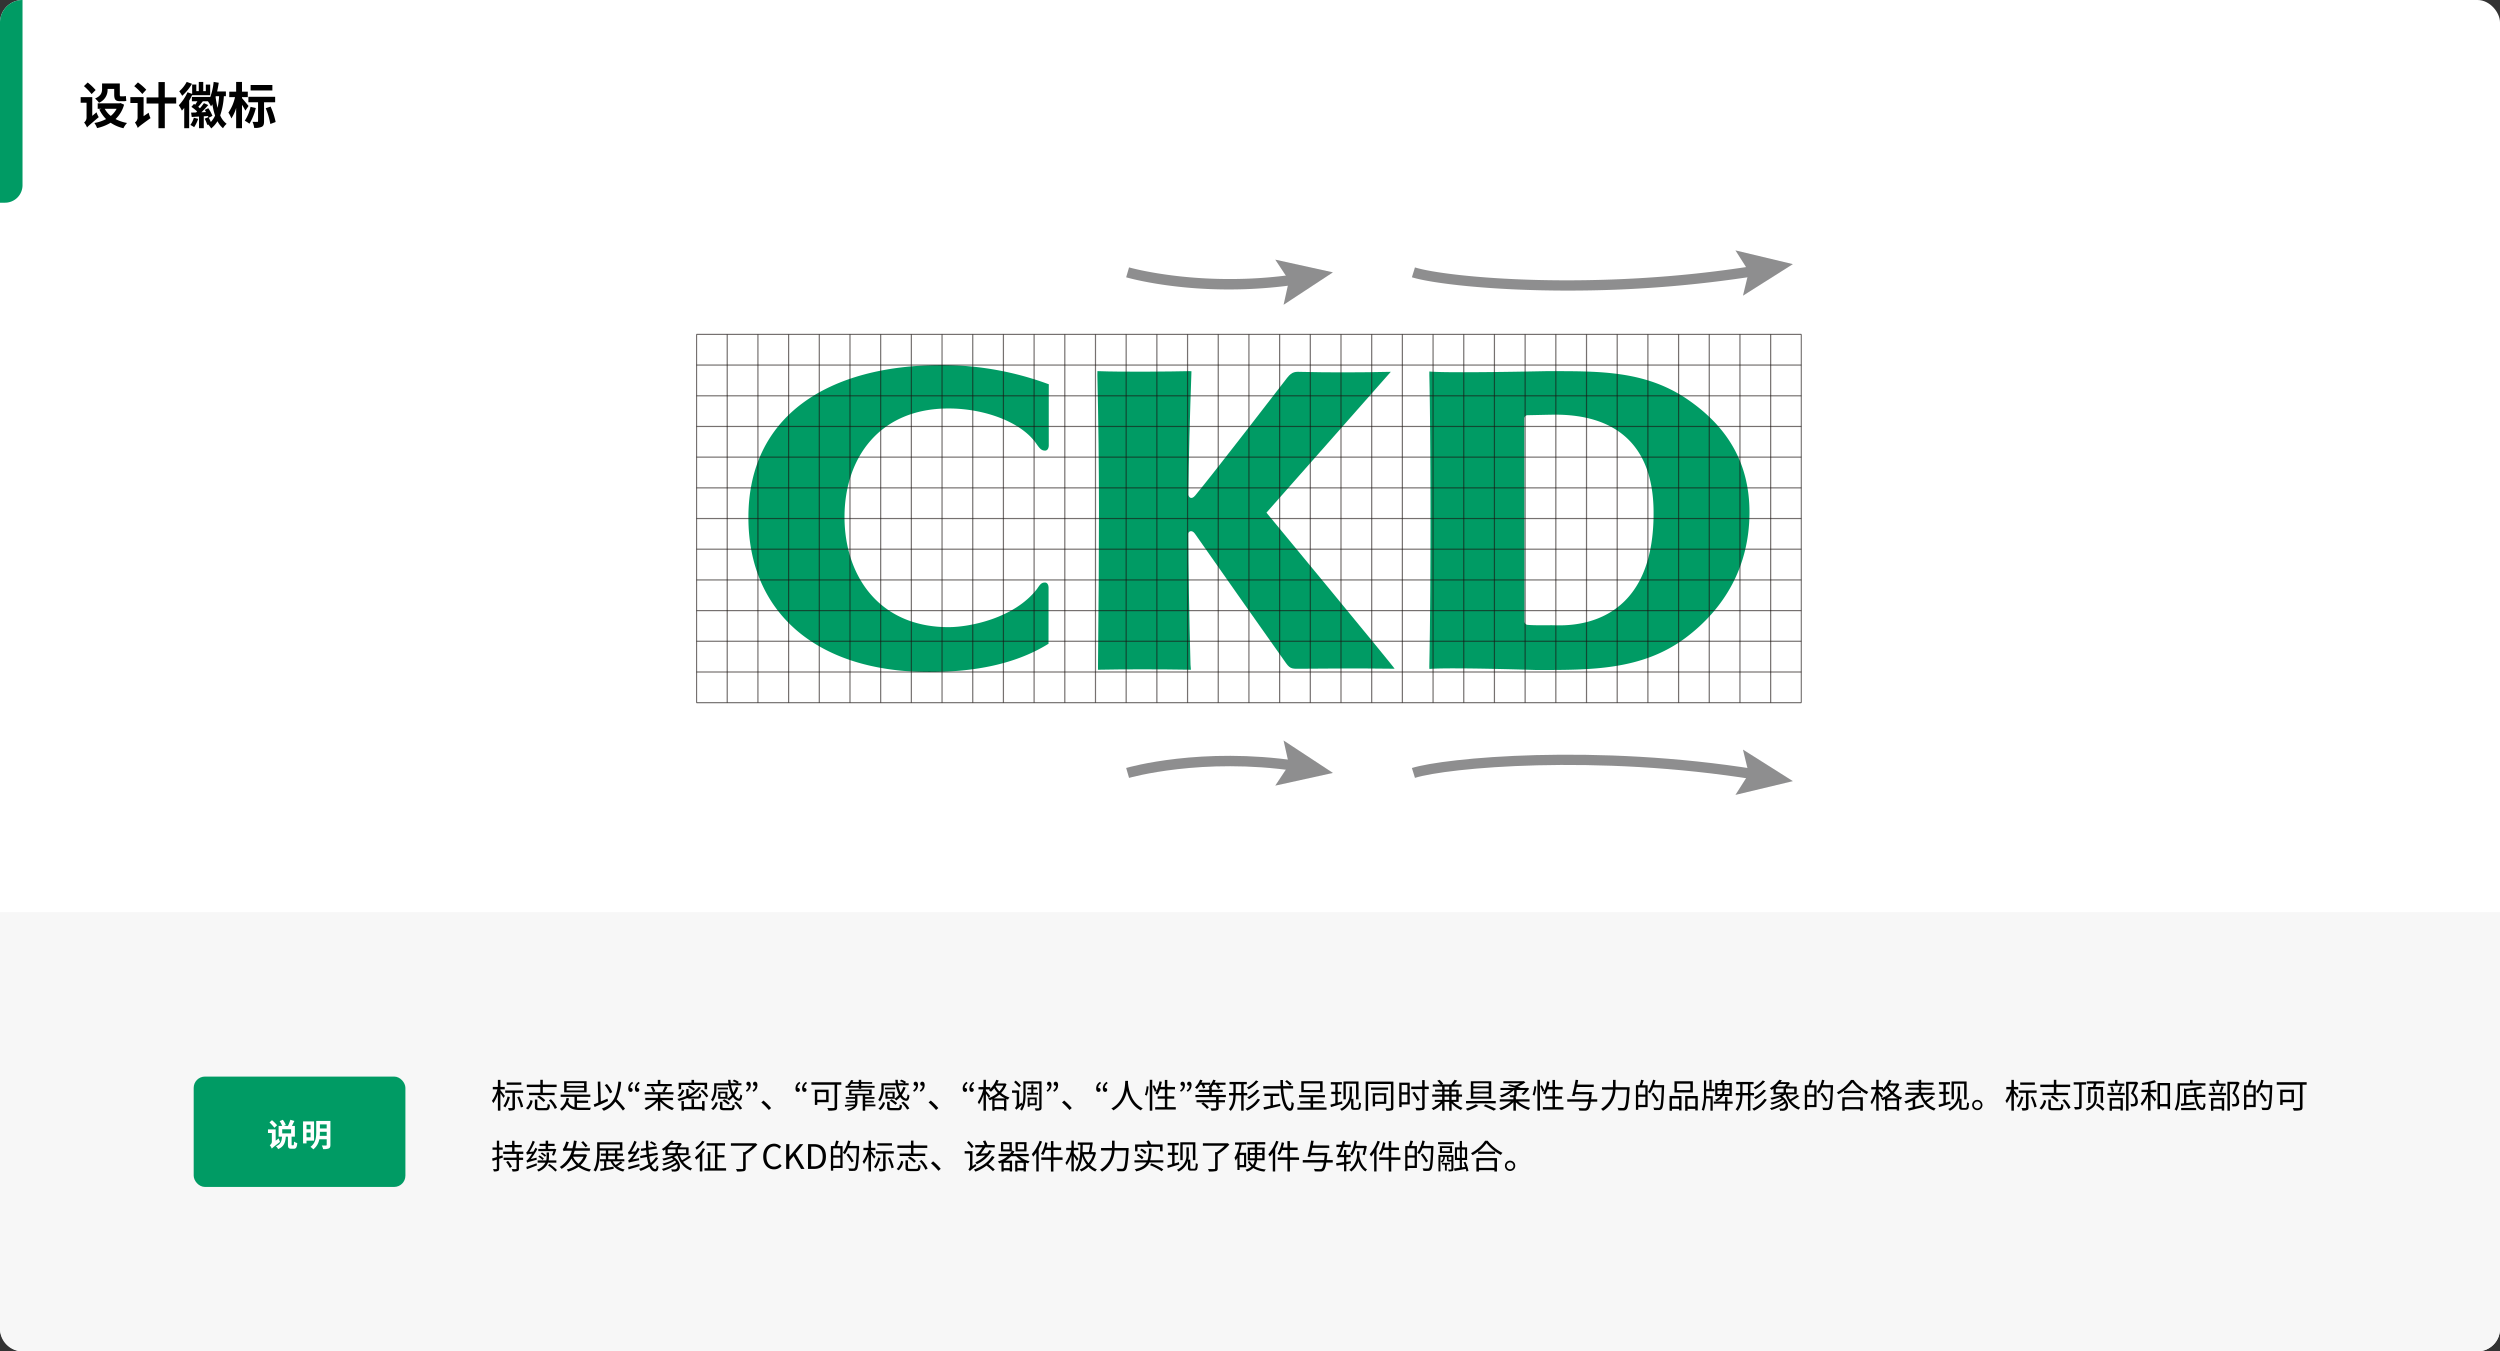<svg xmlns="http://www.w3.org/2000/svg" xmlns:xlink="http://www.w3.org/1999/xlink" width="1110" height="600" viewBox="0 0 1110 600">
  <rect x="0" y="0" width="1110" height="600" fill="#333333" stroke="none"/>
  <defs>
    <clipPath id="clip-path">
      <rect id="長方形_1346" data-name="長方形 1346" width="491.059" height="241.761" fill="none"/>
    </clipPath>
    <clipPath id="clip-path-2">
      <rect id="長方形_1345" data-name="長方形 1345" width="491.059" height="241.759" fill="none"/>
    </clipPath>
    <clipPath id="clip-path-3">
      <rect id="長方形_1246" data-name="長方形 1246" width="490.528" height="0.54" fill="none"/>
    </clipPath>
    <clipPath id="clip-path-9">
      <rect id="長方形_1258" data-name="長方形 1258" width="490.528" height="0.536" fill="none"/>
    </clipPath>
    <clipPath id="clip-path-16">
      <rect id="長方形_1272" data-name="長方形 1272" width="0.536" height="163.516" fill="none"/>
    </clipPath>
    <clipPath id="clip-path-34">
      <rect id="長方形_1308" data-name="長方形 1308" width="0.54" height="163.516" fill="none"/>
    </clipPath>
    <clipPath id="clip-path-43">
      <rect id="長方形_1326" data-name="長方形 1326" width="0.542" height="163.516" fill="none"/>
    </clipPath>
    <clipPath id="clip-path-45">
      <rect id="長方形_1330" data-name="長方形 1330" width="0.538" height="163.516" fill="none"/>
    </clipPath>
  </defs>
  <g id="グループ_2702" data-name="グループ 2702" transform="translate(-128 -88)">
    <g id="グループ_2703" data-name="グループ 2703">
      <rect id="長方形_694" data-name="長方形 694" width="1110" height="600" rx="10" transform="translate(128 88)" fill="#fff"/>
      <path id="パス_3721" data-name="パス 3721" d="M12.76-15.51h2.948v2.354c0,2.178.44,3.1,2.618,3.1h1.408A3.735,3.735,0,0,0,21.1-10.23c-.11-.594-.154-1.5-.22-2.156a5.008,5.008,0,0,1-1.188.154H18.568c-.33,0-.374-.264-.374-.9v-4.8H10.318v2.376c0,1.518-.33,3.1-3.1,4.29A9.454,9.454,0,0,1,8.954-9.372a6.186,6.186,0,0,0,3.806-6.094Zm-5.3.484a27.35,27.35,0,0,0-3.52-3.344L2.266-16.764a28.037,28.037,0,0,1,3.41,3.542ZM5.962-3.542V-11.88H.814v2.508H3.432v6.6a2.7,2.7,0,0,1-1.1,2.156,8.134,8.134,0,0,1,1.32,2.222c.4-.528,1.122-1.144,5.192-4.6a9.346,9.346,0,0,1-.99-2.156ZM16.786-6.688a10.662,10.662,0,0,1-2.6,3.168,10.471,10.471,0,0,1-2.684-3.168ZM18.5-9.24l-.44.11H8.382v2.442H9.966l-.88.308A16.1,16.1,0,0,0,12.1-2.134,17.185,17.185,0,0,1,6.908-.4,10.087,10.087,0,0,1,8.1,1.87,19.838,19.838,0,0,0,14.124-.506,16.616,16.616,0,0,0,19.8,1.936,9.377,9.377,0,0,1,21.406-.4a17.633,17.633,0,0,1-5.1-1.738,13.787,13.787,0,0,0,3.784-6.4Zm11.44-5.94a29.4,29.4,0,0,0-3.7-3.234L24.6-16.742a28.675,28.675,0,0,1,3.586,3.476ZM28.754-3.41v-8.47H22.88v2.6h3.212v6.622A2.6,2.6,0,0,1,24.9-.616,11.218,11.218,0,0,1,26.18,1.826c.418-.55,1.232-1.188,5.654-4.378A10.92,10.92,0,0,1,31-4.95ZM43.23-11.748H38.17v-6.8H35.354v6.8h-5.28V-9.02h5.28V1.914H38.17V-9.02h5.06Zm4.664-6.886a14.808,14.808,0,0,1-3.3,4.18,17.312,17.312,0,0,1,1.3,2A22.594,22.594,0,0,0,50.248-17.8Zm2.42,5.9h8.008v-4.708H56.386v2.9H55.242v-4.092h-1.98v4.092h-1.1v-2.926H50.314v4.158l-2.068-.726A19.885,19.885,0,0,1,44.374-8.25,15.782,15.782,0,0,1,45.76-5.874c.33-.374.682-.77,1.034-1.21v9h2.2V-10.318c.484-.814.924-1.672,1.32-2.486Zm.748,10.01A10.346,10.346,0,0,1,49.522.484a11.53,11.53,0,0,1,1.672.99,14.6,14.6,0,0,0,1.782-3.718Zm8.25-.836a15.479,15.479,0,0,0-1.848-3.41L55.9-6.182a9.8,9.8,0,0,1,.572.946l-2.046.088c1.034-.99,2.112-2.156,3.036-3.212L55.55-9.2c-.484.682-1.1,1.5-1.782,2.288-.22-.2-.462-.418-.748-.638.616-.682,1.342-1.606,2.046-2.486H57.4l-.044.066a12.842,12.842,0,0,1,1.32,2.222c.22-.308.418-.616.616-.946A31.609,31.609,0,0,0,60.5-3.674,10.658,10.658,0,0,1,58.608-.836a12.272,12.272,0,0,0-.924-1.87Zm2.97-8.734a34.679,34.679,0,0,1-.682,5.17,43.985,43.985,0,0,1-.88-4.884l.11-.286Zm3.014,0v-2.09H61.4c.286-1.254.528-2.552.726-3.872l-2.266-.374a27.106,27.106,0,0,1-1.5,6.71v-.044H50.2v1.936h2.442c-.308.506-.638,1.034-.968,1.518-.2-.132-.374-.242-.55-.352l-1.144,1.32a18.213,18.213,0,0,1,2.53,2.024l-.462.462c-.814.022-1.562.044-2.2.066l.286,1.936c.968-.066,2.068-.132,3.234-.2v5.17h2.112v-5.28l1.87-.11c.066.2.154.4.2.55L57.53-2.97l-1.672.66A12.95,12.95,0,0,1,57.024.462l.4-.176a9.243,9.243,0,0,1,1.342,1.738,12.154,12.154,0,0,0,2.794-3.212A10.019,10.019,0,0,0,64.02,1.936,7.723,7.723,0,0,1,65.626-.022a9.089,9.089,0,0,1-2.86-3.74A32.52,32.52,0,0,0,64.394-12.3ZM85.932-17.27H76.274v2.442h9.658ZM75.35-7.942c-.418-.528-2.222-2.772-2.9-3.476v-.462H75.02V-14.3H72.446v-4.334h-2.6V-14.3H66.792v2.42h2.552a19.327,19.327,0,0,1-2.926,6.886,15.008,15.008,0,0,1,1.32,2.574A17.944,17.944,0,0,0,69.85-7.062V1.914h2.6V-8.47c.594.946,1.188,1.958,1.5,2.6Zm.88.374a17.441,17.441,0,0,1-2.552,6.16A16.665,16.665,0,0,1,75.746-.066,24.542,24.542,0,0,0,78.584-7.04ZM87.164-9.592v-2.442H75.284v2.442h4.29v8.36c0,.286-.088.352-.374.352S77.99-.858,77.11-.9a9.441,9.441,0,0,1,.748,2.684A7.159,7.159,0,0,0,81.224,1.3c.814-.44,1.012-1.166,1.012-2.464V-9.592Zm-4.18,2.64a33.7,33.7,0,0,1,2.046,7l2.354-.88A31.662,31.662,0,0,0,85.14-7.678Z" transform="translate(163 143)"/>
      <path id="長方形_932" data-name="長方形 932" d="M10,0h0a0,0,0,0,1,0,0V82.222A7.778,7.778,0,0,1,2.222,90H0a0,0,0,0,1,0,0V10A10,10,0,0,1,10,0Z" transform="translate(128 88)" fill="#009b64"/>
      <path id="長方形_922" data-name="長方形 922" d="M0,0H1110a0,0,0,0,1,0,0V185a10,10,0,0,1-10,10H10A10,10,0,0,1,0,185V0A0,0,0,0,1,0,0Z" transform="translate(128 493)" fill="#f7f7f7"/>
      <rect id="長方形_931" data-name="長方形 931" width="94" height="49" rx="5" transform="translate(214 566)" fill="#009b64"/>
      <path id="パス_3719" data-name="パス 3719" d="M-9.968-9.394a19.182,19.182,0,0,0-2.268-2.254l-1.106.994a20.211,20.211,0,0,1,2.17,2.394ZM-10.6-2.52V-7.56h-3.416v1.624h1.722V-2A1.941,1.941,0,0,1-13.23-.546a6.511,6.511,0,0,1,.924,1.554c.266-.364.784-.784,3.64-3.01a8.6,8.6,0,0,1-.588-1.554Zm6.846-3.262H-7.7V-7.616h3.948ZM-3.29-.5c-.21,0-.238-.042-.238-.476V-4.312h1.456V-9.086H-3.388c.35-.672.728-1.456,1.092-2.212l-1.778-.518a19.073,19.073,0,0,1-1.078,2.73H-7.014l.924-.392a9.786,9.786,0,0,0-1.33-2.338l-1.414.588a10.864,10.864,0,0,1,1.12,2.142H-9.3v4.774h1.512c-.14,1.918-.5,3.374-2.7,4.242A4.209,4.209,0,0,1-9.52,1.2C-6.86.084-6.3-1.806-6.1-4.312h.938v3.36c0,1.484.266,2,1.568,2H-2.6c1.022,0,1.428-.56,1.582-2.52a4.522,4.522,0,0,1-1.442-.658C-2.492-.7-2.562-.5-2.786-.5ZM4.9-9.59v1.974H3.094V-9.59ZM3.094-4.06V-6.132H4.9V-4.06ZM6.44-2.548V-11.1H1.554v9.758h1.54v-1.2ZM8.974-4.676a15.457,15.457,0,0,0,.07-1.582v-.21h3.01v1.792Zm3.08-5.082v1.792H9.044V-9.758Zm1.652-1.54h-6.3v5.04C7.406-4.13,7.2-1.526,4.844.21A6.245,6.245,0,0,1,6.09,1.316,7.156,7.156,0,0,0,8.764-3.178h3.29V-.714c0,.238-.084.322-.336.322S10.626-.364,9.87-.406a5.718,5.718,0,0,1,.588,1.61A6.263,6.263,0,0,0,12.978.9c.546-.266.728-.714.728-1.6Z" transform="translate(261 597)" fill="#fff"/>
      <path id="パス_3720" data-name="パス 3720" d="M13.47,5.6h-6.5V6.65h6.5Zm-7.29,6c-.285-.39-1.56-2.01-2.01-2.55V8.66H6.105V7.61H4.17V4.46H3.06V7.61H.8V8.66H2.82A14.349,14.349,0,0,1,.405,13.775a4.9,4.9,0,0,1,.63,1.035A14.48,14.48,0,0,0,3.06,10.685V18.14H4.17v-7.8c.495.735,1.11,1.665,1.35,2.145Zm1.185.27a11.75,11.75,0,0,1-1.89,4.245,6.463,6.463,0,0,1,.885.585,15.352,15.352,0,0,0,2.025-4.605Zm6.9-1.665V9.155H6.33V10.2h3.2v6.51c0,.195-.06.24-.285.255-.195.015-.885.015-1.665-.015a5.5,5.5,0,0,1,.345,1.14,5.54,5.54,0,0,0,2.16-.225c.435-.18.555-.51.555-1.14V10.2Zm-2.61,1.92a21.371,21.371,0,0,1,1.605,4.59l1.035-.36a22.528,22.528,0,0,0-1.71-4.515ZM21.9,10.2H16.86v1.05H28.245V10.2H23.01V7.67h6.135V6.6H23.01V4.445H21.9V6.6h-6V7.67h6ZM20.505,12.11a9.547,9.547,0,0,1,2.79,2.175l.81-.75a10.25,10.25,0,0,0-2.835-2.1Zm-4.05,5.52a6.411,6.411,0,0,0,2.025-3.915l-.975-.3a5.815,5.815,0,0,1-1.98,3.615Zm5.085-.66c-.825,0-.96-.09-.96-.51V13.2H19.485v3.27c0,1.17.42,1.5,1.965,1.5h2.91c1.335,0,1.68-.5,1.815-2.43a3.4,3.4,0,0,1-1.02-.42c-.06,1.6-.165,1.845-.855,1.845Zm4.14-3.4a12.079,12.079,0,0,1,2.64,3.81l1.005-.54a12.217,12.217,0,0,0-2.73-3.78ZM41.34,7.13H33.585V5.915H41.34Zm0,2.025H33.585V7.94H41.34Zm1.11-4.1H32.49v4.95h9.96Zm-4.275,9.615h4.95v-.99h-4.95V12.02H44.1V11.015H30.93V12.02h6.15v4.515a3.969,3.969,0,0,1-2.835-2.385,14.6,14.6,0,0,0,.39-1.5L33.51,12.5a7,7,0,0,1-2.91,4.875,5.979,5.979,0,0,1,.825.8,7.726,7.726,0,0,0,2.34-2.82c1.215,2.025,3.12,2.5,6.135,2.5h4.08a3.905,3.905,0,0,1,.39-1.065c-.765.015-3.87.015-4.425.015a16.225,16.225,0,0,1-1.77-.09ZM53.85,9.89A14.2,14.2,0,0,0,51.48,6.3l-.99.5a14.734,14.734,0,0,1,2.31,3.66ZM51.72,12.8c-.99.42-2,.855-2.955,1.26L48.54,5.21l-1.14.045.255,9.27c-.78.33-1.485.615-2.07.84l.405,1.155c1.65-.72,3.915-1.71,5.985-2.655Zm7.785,4.44a38.386,38.386,0,0,0-3.69-4.125,22.2,22.2,0,0,0,1.98-7.77l-1.215-.12c-.66,6.48-2.25,10.11-7.4,12a6.443,6.443,0,0,1,.885.96,10.828,10.828,0,0,0,5.145-4.05,36.859,36.859,0,0,1,3.36,3.96Zm2.49-7.44a.835.835,0,0,0,.885-.915.83.83,0,0,0-.885-.84.415.415,0,0,0-.135.015,2.32,2.32,0,0,1,1.26-2.085l-.39-.645A3.259,3.259,0,0,0,60.945,8.3C60.945,9.26,61.335,9.8,61.995,9.8Zm2.94,0a.878.878,0,1,0,0-1.755.415.415,0,0,0-.135.015,2.348,2.348,0,0,1,1.26-2.085l-.39-.645A3.272,3.272,0,0,0,63.9,8.3C63.9,9.26,64.29,9.8,64.935,9.8ZM80.235,6.3h-5.07V4.46h-1.1V6.3H69.24v.96H80.25ZM77.1,9.92a23.865,23.865,0,0,0,1.275-2.355l-1.155-.21A14.04,14.04,0,0,1,76.11,9.71Zm-4.125-.33a9.451,9.451,0,0,0-1.05-2.16l-.975.24a9.953,9.953,0,0,1,.99,2.22Zm7.8,3.855v-.99h-5.6v-1.53h5.85v-.99H68.235v.99H74.1v1.53H68.52v.99h4.785a14.719,14.719,0,0,1-5.16,3.525,3.747,3.747,0,0,1,.675.885A17.111,17.111,0,0,0,74.1,14v4.155h1.08V14.12a14.106,14.106,0,0,0,5.295,3.8,4.972,4.972,0,0,1,.75-.93,13.313,13.313,0,0,1-5.445-3.54Zm3.645-6.7H94.83v1.9h1.125V5.735H90.15V4.46H89.025V5.735H83.34v2.91h1.08Zm6.165,1.785a10.907,10.907,0,0,0-2.6-1.56l-.57.645a10.353,10.353,0,0,1,2.565,1.635Zm-5.7.195a4.69,4.69,0,0,1-2,2.655l.855.6a5.174,5.174,0,0,0,2.07-2.91Zm6.78,4.065c1.23,0,1.545-.405,1.68-2.055a2.925,2.925,0,0,1-.93-.36c-.06,1.305-.18,1.515-.855,1.515H88.425a14.261,14.261,0,0,0,4.815-3.9l-.96-.42a12.659,12.659,0,0,1-4.545,3.585V8.48h-1.02v3.135a22.881,22.881,0,0,1-3.975,1.32,4.436,4.436,0,0,1,.645.915,26.965,26.965,0,0,0,3.735-1.335,2.818,2.818,0,0,0,1.515.27Zm2.055,3.69H90.15V13.01H89.04v3.465H85.665v-2.61h-1.08V18.14h1.08V17.5H93.72v.615h1.11V13.865H93.72Zm-.705-7.14a13.487,13.487,0,0,1,2.625,2.91l.855-.615A12.671,12.671,0,0,0,93.81,8.795Zm5.67,8.505a6.032,6.032,0,0,0,2.04-3.21l-.96-.33a5.547,5.547,0,0,1-2,2.925Zm6.54-9.945H100.65v.78h4.575Zm-1.185,4.14h-2.205v-1.56h2.205Zm.84.825a6.636,6.636,0,0,1,.81.765,9.949,9.949,0,0,0,1.77-1.62,3.356,3.356,0,0,0,2.55,1.755c.945,0,1.35-.525,1.53-2.4a2.626,2.626,0,0,1-.87-.495c-.075,1.35-.225,1.875-.6,1.89-.615,0-1.305-.585-1.935-1.6a12.27,12.27,0,0,0,1.71-3.3l-1.035-.24a10.3,10.3,0,0,1-1.215,2.52,14.507,14.507,0,0,1-.975-3.24h4.575V5.96h-1.65l.465-.555a7.628,7.628,0,0,0-2.13-1.05l-.585.66a8.063,8.063,0,0,1,1.9.945h-2.73c-.06-.495-.105-1-.12-1.515h-1.065c.03.51.075,1.02.135,1.515H99.09V8.195a8.141,8.141,0,0,1-1.425,5.175,3,3,0,0,1,.81.69,9.5,9.5,0,0,0,1.635-5.85V6.89h5.445a15.133,15.133,0,0,0,1.35,4.17,9.056,9.056,0,0,1-1.92,1.725V9.695H100.9V12.83h4.02Zm-2.1.84a9.936,9.936,0,0,1,2.535,1.815l.765-.7a9.448,9.448,0,0,0-2.565-1.725Zm.9,3.255c-.81,0-.93-.075-.93-.45v-2.31h-1.11V16.52c0,1.14.4,1.44,1.95,1.44h2.91c1.26,0,1.59-.42,1.74-2.175a2.909,2.909,0,0,1-1.02-.4c-.045,1.395-.15,1.575-.81,1.575Zm4.245-2.325a9.977,9.977,0,0,1,2.58,3.045l.99-.54a10.536,10.536,0,0,0-2.655-3Zm5.64-4.86A3.259,3.259,0,0,0,115.35,6.8c0-.96-.39-1.515-1.065-1.515a.839.839,0,0,0-.87.915.83.83,0,0,0,.87.855.562.562,0,0,0,.165-.015,2.351,2.351,0,0,1-1.275,2.085Zm2.955,0a3.272,3.272,0,0,0,1.77-2.97c0-.96-.39-1.515-1.05-1.515a.851.851,0,0,0-.885.915.834.834,0,0,0,.885.855.51.51,0,0,0,.15-.015,2.323,2.323,0,0,1-1.275,2.085Zm6.825,8.07,1.02-.87A28.154,28.154,0,0,0,121,13.64l-.975.855A24.99,24.99,0,0,1,123.345,17.84Zm12.9-8.04a.835.835,0,0,0,.885-.915.83.83,0,0,0-.885-.84.415.415,0,0,0-.135.015,2.32,2.32,0,0,1,1.26-2.085l-.39-.645A3.259,3.259,0,0,0,135.2,8.3C135.2,9.26,135.585,9.8,136.245,9.8Zm2.94,0a.878.878,0,1,0,0-1.755.415.415,0,0,0-.135.015,2.348,2.348,0,0,1,1.26-2.085l-.39-.645a3.272,3.272,0,0,0-1.77,2.97C138.15,9.26,138.54,9.8,139.185,9.8Zm9.6.09v3.42H144.87V9.89Zm1.1,4.485V8.81h-6.09v6.765h1.08v-1.2Zm5.655-8.865H142.26V6.62h10.29v9.915c0,.315-.1.42-.435.435s-1.575.03-2.775-.03a5.614,5.614,0,0,1,.48,1.185,11.581,11.581,0,0,0,3.1-.21c.57-.165.765-.57.765-1.365V6.62h1.845ZM159.3,7.13a7.176,7.176,0,0,0,.765-.93h3.24v.93Zm4,1.29h1.08V7.94h5.94V7.13h-5.94V6.2h4.86V5.435h-4.86v-.99H163.3v.99H160.53c.135-.24.255-.495.36-.735l-1.035-.165A5.558,5.558,0,0,1,158.19,6.8a3.448,3.448,0,0,1,.6.33h-1.365v.81h5.88ZM160.05,9.47H167.9v1.14H160.05Zm10.635,5.925h-4.53v-.9h3.795v-.75h-3.795V12.86h4.11v-.75h-4.11v-.735h2.865V8.72H159v2.655h2.625v.735h-4.1v.765h4.1v.885h-3.75v.735h3.75a3.913,3.913,0,0,1-.12.84c-1.65.09-3.24.18-4.38.24l.06.78c1.11-.075,2.49-.165,3.915-.285a4.842,4.842,0,0,1-3.015,1.35,4.444,4.444,0,0,1,.6.825c3.345-.825,4.02-2.34,4.02-3.9v-2.97h2.34v6.75h1.11V16.2h4.53Zm2.25,2.445a6.032,6.032,0,0,0,2.04-3.21l-.96-.33a5.547,5.547,0,0,1-1.995,2.925Zm6.54-9.945H174.9v.78h4.575Zm-1.185,4.14h-2.2v-1.56h2.2Zm.84.825a6.638,6.638,0,0,1,.81.765,9.949,9.949,0,0,0,1.77-1.62,3.356,3.356,0,0,0,2.55,1.755c.945,0,1.35-.525,1.53-2.4a2.626,2.626,0,0,1-.87-.495c-.075,1.35-.225,1.875-.6,1.89-.615,0-1.305-.585-1.935-1.6a12.27,12.27,0,0,0,1.71-3.3l-1.035-.24a10.305,10.305,0,0,1-1.215,2.52,14.508,14.508,0,0,1-.975-3.24h4.575V5.96h-1.65l.465-.555a7.628,7.628,0,0,0-2.13-1.05l-.585.66a8.063,8.063,0,0,1,1.9.945h-2.73c-.06-.495-.1-1-.12-1.515h-1.065c.03.51.075,1.02.135,1.515h-6.33V8.195a8.141,8.141,0,0,1-1.425,5.175,3,3,0,0,1,.81.69,9.5,9.5,0,0,0,1.635-5.85V6.89H179.8a15.133,15.133,0,0,0,1.35,4.17,9.056,9.056,0,0,1-1.92,1.725V9.695h-4.08V12.83h4.02Zm-2.1.84a9.936,9.936,0,0,1,2.535,1.815l.765-.7a9.448,9.448,0,0,0-2.565-1.725Zm.9,3.255c-.81,0-.93-.075-.93-.45v-2.31h-1.11V16.52c0,1.14.4,1.44,1.95,1.44h2.91c1.26,0,1.59-.42,1.74-2.175a2.909,2.909,0,0,1-1.02-.4c-.045,1.395-.15,1.575-.81,1.575Zm4.245-2.325a9.977,9.977,0,0,1,2.58,3.045l.99-.54a10.535,10.535,0,0,0-2.655-3Zm5.64-4.86A3.259,3.259,0,0,0,189.6,6.8c0-.96-.39-1.515-1.065-1.515a.839.839,0,0,0-.87.915.83.83,0,0,0,.87.855.562.562,0,0,0,.165-.015,2.351,2.351,0,0,1-1.275,2.085Zm2.955,0a3.272,3.272,0,0,0,1.77-2.97c0-.96-.39-1.515-1.05-1.515a.851.851,0,0,0-.885.915.834.834,0,0,0,.885.855.51.51,0,0,0,.15-.015,2.323,2.323,0,0,1-1.275,2.085Zm6.825,8.07,1.02-.87a28.155,28.155,0,0,0-3.36-3.33l-.975.855A24.991,24.991,0,0,1,197.6,17.84Zm12.9-8.04a.835.835,0,0,0,.885-.915.83.83,0,0,0-.885-.84.415.415,0,0,0-.135.015,2.32,2.32,0,0,1,1.26-2.085l-.39-.645a3.259,3.259,0,0,0-1.785,2.97C209.445,9.26,209.835,9.8,210.495,9.8Zm2.94,0a.878.878,0,1,0,0-1.755.415.415,0,0,0-.135.015,2.348,2.348,0,0,1,1.26-2.085l-.39-.645A3.272,3.272,0,0,0,212.4,8.3C212.4,9.26,212.79,9.8,213.435,9.8Zm9.87,2.88a13.986,13.986,0,0,0,2.445-1.7,10.9,10.9,0,0,0,2.52,1.7Zm.285,3.84V13.64h4.185v2.88Zm.645-9.5h3.27a9.366,9.366,0,0,1-1.77,2.55,9.885,9.885,0,0,1-1.68-2.28ZM228.21,6l-.2.045H224.8c.225-.435.435-.87.615-1.32l-1.08-.3a11.391,11.391,0,0,1-2.655,4.05V7.655H219.75V4.445h-1.065v3.21H216.45V8.69h2.115a16.235,16.235,0,0,1-2.46,5.655,5.055,5.055,0,0,1,.585.99,15.921,15.921,0,0,0,1.995-4.29v7.08h1.065V10.64c.465.645.99,1.44,1.23,1.875l.66-.87c-.285-.36-1.455-1.8-1.89-2.28V8.69h1.71c-.12.1-.255.21-.375.315a6.149,6.149,0,0,1,.885.75,11.605,11.605,0,0,0,1.47-1.59,11.517,11.517,0,0,0,1.56,2.1,12.412,12.412,0,0,1-4.245,2.37,3.142,3.142,0,0,1,.63.9,11.632,11.632,0,0,0,1.185-.495v5.115h1.02V17.5h4.185v.6h1.05v-5.16c.225.09.465.18.705.27a4.279,4.279,0,0,1,.69-.93,10.616,10.616,0,0,1-3.735-2.01,10.584,10.584,0,0,0,2.415-3.93Zm7.065,1.02A16.379,16.379,0,0,0,232.98,4.79l-.735.675a16.128,16.128,0,0,1,2.25,2.34Zm2.7,3.18v.84h4.9V10.2h-2.07V8.675h1.68v-.84h-1.68V6.575H239.9v1.26H238.3v.84h1.59V10.2Zm3.465,2.91v1.8h-2.265v-1.8Zm.87,2.64v-3.48H238.3V16.43h.87v-.675ZM244.44,5.12h-8.055v5.55a18.377,18.377,0,0,1-.465,4.62,6.369,6.369,0,0,1-.33-.75l-1.08.825V9.14h-3.18V10.2h2.1v5.16a2.178,2.178,0,0,1-.84,1.6,5.381,5.381,0,0,1,.69.75,24.141,24.141,0,0,1,2.55-2.115,7.285,7.285,0,0,1-.93,1.95,3.835,3.835,0,0,1,.81.585c1.455-2.04,1.665-5.16,1.665-7.455V6.125h6.06V16.79c0,.225-.09.3-.3.315s-.915.015-1.695-.03a4.053,4.053,0,0,1,.36,1.035,6,6,0,0,0,2.115-.195c.39-.2.525-.5.525-1.11Zm2.625,4.65A3.259,3.259,0,0,0,248.85,6.8c0-.96-.39-1.515-1.065-1.515a.839.839,0,0,0-.87.915.83.83,0,0,0,.87.855.562.562,0,0,0,.165-.015,2.351,2.351,0,0,1-1.275,2.085Zm2.955,0a3.272,3.272,0,0,0,1.77-2.97c0-.96-.39-1.515-1.05-1.515a.851.851,0,0,0-.885.915.834.834,0,0,0,.885.855.51.51,0,0,0,.15-.015,2.323,2.323,0,0,1-1.275,2.085Zm6.825,8.07,1.02-.87a28.154,28.154,0,0,0-3.36-3.33l-.975.855A24.991,24.991,0,0,1,256.845,17.84Zm12.9-8.04a.835.835,0,0,0,.885-.915.83.83,0,0,0-.885-.84.415.415,0,0,0-.135.015,2.32,2.32,0,0,1,1.26-2.085l-.39-.645A3.259,3.259,0,0,0,268.7,8.3C268.7,9.26,269.085,9.8,269.745,9.8Zm2.94,0a.878.878,0,1,0,0-1.755.415.415,0,0,0-.135.015,2.348,2.348,0,0,1,1.26-2.085l-.39-.645a3.272,3.272,0,0,0-1.77,2.97C271.65,9.26,272.04,9.8,272.685,9.8Zm8.925-4.89c-.1,1.98-.1,9.135-6.18,12.24a3.8,3.8,0,0,1,.9.855,12.422,12.422,0,0,0,6-8.67c.72,3,2.37,6.84,6.24,8.67a3.362,3.362,0,0,1,.825-.915c-5.64-2.58-6.45-9.51-6.585-11.49.015-.255.015-.495.03-.69Zm9.6,6.51a16.727,16.727,0,0,0,.75-4.02l-.84-.12a15.155,15.155,0,0,1-.78,3.84Zm1.29,6.72h1.11V4.445H292.5ZM293.715,7.2a14.93,14.93,0,0,1,1.035,2.55l.84-.4a14.164,14.164,0,0,0-1.1-2.505Zm6.585,9.36v-3.75h3.06V11.78H300.3v-3.1h3.39V7.61H300.3V4.5h-1.11V7.61h-1.875c.21-.735.39-1.515.54-2.3l-1.08-.18a14.6,14.6,0,0,1-1.815,5.355,8.749,8.749,0,0,1,.99.51A10.816,10.816,0,0,0,297,8.675h2.19v3.1h-3.18v1.035h3.18v3.75H294.9V17.63h9.15V16.565Zm6.015-6.8A3.259,3.259,0,0,0,308.1,6.8c0-.96-.39-1.515-1.065-1.515a.839.839,0,0,0-.87.915.83.83,0,0,0,.87.855.563.563,0,0,0,.165-.015,2.351,2.351,0,0,1-1.275,2.085Zm2.955,0a3.272,3.272,0,0,0,1.77-2.97c0-.96-.39-1.515-1.05-1.515a.851.851,0,0,0-.885.915.834.834,0,0,0,.885.855.51.51,0,0,0,.15-.015,2.323,2.323,0,0,1-1.275,2.085Zm6.24-3.12a9.8,9.8,0,0,1,.645,1.695l.975-.36a6.228,6.228,0,0,0-.525-1.335h2.715V5.7h-3.9a9.321,9.321,0,0,0,.465-1.05l-1.05-.27a9.755,9.755,0,0,1-2.28,3.48,7.078,7.078,0,0,1,.915.645,9.607,9.607,0,0,0,1.41-1.86Zm-.12,8.43a10.876,10.876,0,0,1,2.52,2.3l.855-.7a10.609,10.609,0,0,0-2.565-2.22Zm10.89-2.94v-.975h-6.24V9.83h4.83V8.885h-4.83V7.85h-.24a8.483,8.483,0,0,0,.93-1.2h1.02a6.884,6.884,0,0,1,1.05,1.785l.96-.42a7.859,7.859,0,0,0-.825-1.365h3.2V5.7h-4.86a9.652,9.652,0,0,0,.45-1.08l-1.065-.24a7.64,7.64,0,0,1-2.145,3.24c.09.06.255.15.4.255V8.885h-4.68V9.83h4.68v1.335h-6.15v.975h9.195v1.32h-8.715v.975h8.715V16.82c0,.21-.06.27-.33.27-.27.03-1.155.03-2.175,0a3.9,3.9,0,0,1,.4,1.05,9.727,9.727,0,0,0,2.565-.18c.51-.18.66-.465.66-1.125v-2.4h2.805V13.46h-2.805V12.14ZM339.66,4.7a12.679,12.679,0,0,1-4.05,3.18,5.008,5.008,0,0,1,.81.78A14.847,14.847,0,0,0,340.7,5.135Zm.435,4.1a14.032,14.032,0,0,1-4.32,3.42,5.557,5.557,0,0,1,.78.8,16.721,16.721,0,0,0,4.56-3.78Zm-9.42,1.485V6.425h2.415V10.28Zm5.115,1.035V10.28h-1.62V6.425h1.41V5.375H327.9v1.05h1.725V10.28h-1.95v1.035h1.935c-.06,2.22-.39,4.41-2.01,6.18a3.632,3.632,0,0,1,.84.75c1.785-1.965,2.16-4.425,2.22-6.93h2.43V18.14h1.08V11.315Zm4.635,1.515a11.834,11.834,0,0,1-5.43,4.425,4.785,4.785,0,0,1,.78.885,13.3,13.3,0,0,0,5.7-4.9ZM355.53,6.35a13.026,13.026,0,0,0-2.16-1.785l-.75.615a12.959,12.959,0,0,1,2.13,1.875Zm-8.355,5.28h2.805V10.55h-6.57v1.08h2.67v4.35c-1.2.24-2.295.465-3.135.63l.345,1.095c1.9-.42,4.65-1.05,7.185-1.665l-.09-.975c-1.08.24-2.16.45-3.21.675Zm8.97-3.315V7.235H351.7c-.045-.885-.06-1.785-.06-2.715h-1.17c.015.915.03,1.83.075,2.715h-7.665v1.08h7.74c.39,5.55,1.635,9.855,4.08,9.855,1.14,0,1.56-.765,1.755-3.36a3.121,3.121,0,0,1-.99-.615c-.09,2-.27,2.82-.675,2.82-1.485,0-2.67-3.645-3.03-8.7ZM368.1,8.96h-7.23v-2.9h7.23Zm1.14-3.9h-9.465V9.95h9.465Zm-4.215,11.655v-1.8h4.725V13.94h-4.725V12.23h5.25v-.99H358.77v.99h5.1v1.71h-4.59v.975h4.59v1.8h-5.835v1H370.98v-1ZM379.545,6.17h4.53V13.1h1.1V5.18h-6.69V13.1h1.065ZM377.88,14c-.645.195-1.3.4-1.935.57V10.805h1.545V9.77h-1.545V6.515h1.86V5.465h-4.92v1.05h1.98V9.77H373.1v1.035h1.77v4.08c-.81.24-1.56.42-2.16.585l.24,1.08,5.085-1.515Zm5.58,2.91c-.42,0-.54-.1-.54-.525V12.86h-.915a10.61,10.61,0,0,0,.27-2.52V7.43h-1.05v2.88a7.106,7.106,0,0,1-4.23,7.065,3.962,3.962,0,0,1,.705.81,7.817,7.817,0,0,0,4.185-4.845v3.15c0,.99.4,1.26,1.425,1.26h1.365c1.29,0,1.455-.585,1.59-2.94a2.577,2.577,0,0,1-.9-.42c-.075,2.115-.15,2.52-.69,2.52Zm13.005-5.58v2.835h-3.93V11.33Zm1.05,3.8v-4.74H391.5V16.2h1.035v-1.08Zm.795-7.275h-7.56v.975h7.56Zm2.355-2.625h-12.3v12.96h1.08V6.29H399.57V16.745c0,.24-.09.33-.36.345-.255.015-1.125.015-2.07-.015a3.47,3.47,0,0,1,.4,1.095,8.044,8.044,0,0,0,2.5-.21c.45-.195.615-.525.615-1.215Zm6.21,1.485V9.98h-2.55V6.71Zm-2.55,7.665v-3.39h2.55v3.39Zm3.6-8.67h-4.65V16.58h1.05V15.395h3.6Zm8.445,1.74h-1.815V4.535h-1.11v2.91H408.6v1.1h4.845v7.95c0,.3-.12.39-.42.405-.33.015-1.44.015-2.6-.015a4.147,4.147,0,0,1,.4,1.11,10.227,10.227,0,0,0,2.97-.195c.525-.165.75-.51.75-1.305V8.54h1.815Zm-4.005,5.865c-.495-.9-1.545-2.43-2.34-3.57l-.915.48c.8,1.155,1.8,2.745,2.28,3.66Zm11.025.03V11.915h2.055V13.34Zm0-3.66h2.055v1.275H423.39Zm0-2.22h2.055V8.78H423.39Zm5.175,2.22v1.275h-2.04V9.68Zm0,3.66h-2.04V11.915h2.04Zm1.08.9V11.915h1.5v-.96h-1.5V8.78h-3.12V7.46h4.365V6.5h-3.24A19.687,19.687,0,0,0,429,4.8l-1.185-.375a12.435,12.435,0,0,1-1.5,2.07H422.2l.585-.285a10.117,10.117,0,0,0-1.665-1.8l-.99.45A11.067,11.067,0,0,1,421.59,6.5h-3.45v.96h4.17V8.78h-3.15v.9h3.15v1.275H417.9v.96h4.41V13.34h-3.285v.9h2.685a11.2,11.2,0,0,1-4.08,2.79,3.59,3.59,0,0,1,.735.855,12.253,12.253,0,0,0,3.945-2.865v3.135h1.08V14.24h2.055v3.915h1.08v-3.3a13.287,13.287,0,0,0,4.14,2.97,3.864,3.864,0,0,1,.735-.9,12.516,12.516,0,0,1-4.245-2.685Zm6.5-6.015h6.825v1.41H436.14Zm0,2.265h6.825v1.44H436.14Zm0-4.53h6.825V7.37H436.14Zm-1.1-.885v7.74h9.06V5.075Zm-2.145,8.76V14.87h13.215V13.835Zm7.845,2.265a29.174,29.174,0,0,1,4.47,2.04l1.065-.765a39.36,39.36,0,0,0-4.74-2.025Zm-3.45-.825a18.459,18.459,0,0,1-4.47,2,9.556,9.556,0,0,1,.765.855,22.913,22.913,0,0,0,4.725-2.13Zm23.82-1.2v-.99h-6.06v-.96h-.645a1.607,1.607,0,0,0,.4-.09c.45-.135.585-.375.585-.96V8.96h3.78a13.218,13.218,0,0,1-1.665,1.815l.99.39a20.2,20.2,0,0,0,2.49-2.865l-.855-.315-.21.06H456.9l.09-.105a9.515,9.515,0,0,0-1.14-.45,15.315,15.315,0,0,0,3.435-1.935l-.75-.57-.24.06H449.49V5.96h7.485a14.453,14.453,0,0,1-2.385,1.1,22.053,22.053,0,0,0-2.43-.6l-.615.66a25.478,25.478,0,0,1,3.33.93H448.2V8.96h4.56a14.428,14.428,0,0,1-4.785,2.43,5.589,5.589,0,0,1,.7.87,14.581,14.581,0,0,0,5.46-3.3h.15v2.1c0,.165-.06.225-.285.225-.21.015-.945.03-1.77-.015a5.684,5.684,0,0,1,.345.915c.54,0,.99,0,1.365-.015v.915H447.9v.99h4.965a13.514,13.514,0,0,1-5.22,2.91,6.261,6.261,0,0,1,.735.93,14.232,14.232,0,0,0,5.565-3.555v3.78h1.11V14.42a13.608,13.608,0,0,0,5.61,3.405,5.654,5.654,0,0,1,.75-.93,12.737,12.737,0,0,1-5.31-2.82Zm2.22-2.655a16.727,16.727,0,0,0,.75-4.02l-.84-.12a15.155,15.155,0,0,1-.78,3.84Zm1.29,6.72h1.11V4.445h-1.11ZM465.84,7.2a14.93,14.93,0,0,1,1.035,2.55l.84-.4a14.164,14.164,0,0,0-1.1-2.505Zm6.585,9.36v-3.75h3.06V11.78h-3.06v-3.1h3.39V7.61h-3.39V4.5h-1.11V7.61H469.44c.21-.735.39-1.515.54-2.3l-1.08-.18a14.6,14.6,0,0,1-1.815,5.355,8.749,8.749,0,0,1,.99.51,10.816,10.816,0,0,0,1.05-2.325h2.19v3.1h-3.18v1.035h3.18v3.75h-4.29V17.63h9.15V16.565Zm18.75-3.5H488.46c.105-.765.2-1.65.3-2.67.015-.165.03-.525.03-.525h-7.2c.165-.7.345-1.47.51-2.235h7.515V6.575h-7.3c.15-.7.285-1.41.4-2.04l-1.14-.105c-.39,2.235-1.065,5.325-1.575,7.125l1.155.12c.06-.24.135-.495.2-.78h6.24c-.09.825-.165,1.545-.255,2.175h-9.48v1.08h9.33c-.27,1.605-.57,2.43-.93,2.745a1.08,1.08,0,0,1-.78.195c-.435,0-1.53-.015-2.685-.12a2.448,2.448,0,0,1,.4,1.1,24.974,24.974,0,0,0,2.67.06A1.831,1.831,0,0,0,487.2,17.6c.465-.465.81-1.455,1.11-3.45h2.865Zm8.145-5.355V4.475h-1.155v3.24H493.3v1.11h4.8a10.107,10.107,0,0,1-5.25,8.505,3.99,3.99,0,0,1,.855.885,11.04,11.04,0,0,0,5.55-9.39h5.115c-.285,5.28-.615,7.395-1.155,7.9a.86.86,0,0,1-.69.225c-.375,0-1.335-.015-2.355-.1a2.44,2.44,0,0,1,.375,1.14,19.389,19.389,0,0,0,2.4.045,1.648,1.648,0,0,0,1.275-.6c.66-.75.975-2.985,1.3-9.135.015-.165.03-.585.03-.585Zm13.2,3.27h-3.15V7.85h3.15Zm-3.15,4.59v-3.6h3.15v3.6Zm1.26-11.16a18.515,18.515,0,0,1-.6,2.43h-1.68v10.92h1.02V16.58h4.17V6.845h-2.49c.255-.645.525-1.47.78-2.2ZM520.875,6.8H516.39a21.067,21.067,0,0,0,.645-2.16l-1.065-.255a15.22,15.22,0,0,1-2.295,5.445,8.2,8.2,0,0,1,.915.63A12.631,12.631,0,0,0,516,7.835h3.81c-.2,5.97-.42,8.25-.915,8.775-.15.195-.315.225-.615.225-.345,0-1.245,0-2.22-.09a2.58,2.58,0,0,1,.375,1.095,15.809,15.809,0,0,0,2.22.015,1.492,1.492,0,0,0,1.185-.6c.6-.735.795-3.045,1.035-9.885Zm-2.37,6.75a29.349,29.349,0,0,0-2.355-3.39l-.87.51a26.693,26.693,0,0,1,2.28,3.465ZM532.5,8.99h-5.955V6.155H532.5Zm1.125-3.9h-8.16v4.965h8.16Zm-6.135,7.62v3.555h-3.135V12.71Zm-4.2,5.445h1.065v-.81h3.135v.675h1.1V11.63h-5.3Zm8.01-1.89V12.71h3.405v3.555Zm-1.08-4.635v6.525h1.08v-.81h3.405v.7H535.8V11.63Zm14.34-.885V9.17h2.175a4.659,4.659,0,0,1-.345,1.575Zm0-3.975h2.175V8.33H544.56Zm5.31,1.56H547.7V6.77h2.175Zm0,2.415h-2.43A6.394,6.394,0,0,0,547.7,9.17h2.175Zm1.02.885V5.885h-3.855c.225-.39.48-.825.705-1.23L546.48,4.4a11.83,11.83,0,0,1-.57,1.485h-2.355V11.63h2.31a5.909,5.909,0,0,1-2.4,1.7,3.78,3.78,0,0,1,.735.63,5.624,5.624,0,0,0,2.85-2.325ZM539.55,9.515h3.66V8.54h-1.245V4.46h-.975V8.54h-1.44V4.76h-.99v5.715a21.158,21.158,0,0,1-.99,7.32,5.123,5.123,0,0,1,.96.375,18.969,18.969,0,0,0,.975-5.505h1.935v5.46h1.005V11.7h-2.91c.015-.42.015-.84.015-1.23Zm11.76,4.56h-2.325v-2.1H547.92v2.1h-5.01v.96h5.01v3.09h1.065v-3.09h2.325ZM564.66,4.7a12.679,12.679,0,0,1-4.05,3.18,5,5,0,0,1,.81.78A14.847,14.847,0,0,0,565.7,5.135Zm.435,4.1a14.032,14.032,0,0,1-4.32,3.42,5.56,5.56,0,0,1,.78.8,16.722,16.722,0,0,0,4.56-3.78Zm-9.42,1.485V6.425h2.415V10.28Zm5.115,1.035V10.28h-1.62V6.425h1.41V5.375H552.9v1.05h1.725V10.28h-1.95v1.035h1.935c-.06,2.22-.39,4.41-2.01,6.18a3.632,3.632,0,0,1,.84.75c1.785-1.965,2.16-4.425,2.22-6.93h2.43V18.14h1.08V11.315Zm4.635,1.515a11.834,11.834,0,0,1-5.43,4.425,4.787,4.787,0,0,1,.78.885,13.3,13.3,0,0,0,5.7-4.9Zm5.055-4.515h3.435v1.71H570.48Zm4.71-1.995a7.037,7.037,0,0,1-.87,1.125h-3.705A14.239,14.239,0,0,0,571.8,6.32Zm3.435,3.7h-3.63V8.315h3.63Zm1.335,1.035a23.931,23.931,0,0,1-3.15,2.1,10.216,10.216,0,0,1-1.05-2.28h3.96V7.445h-4.095a10.752,10.752,0,0,0,1.125-1.56L576,5.4l-.18.06h-3.285c.225-.27.435-.555.63-.825L572.01,4.4a12.528,12.528,0,0,1-4.2,3.78,2.969,2.969,0,0,1,.75.75c.3-.18.6-.375.885-.57v2.52h3.705a22.967,22.967,0,0,1-5.1,1.575,7.154,7.154,0,0,1,.6.825,27.607,27.607,0,0,0,3.6-1.14,9.479,9.479,0,0,1,.81.6,16.045,16.045,0,0,1-4.935,1.86,6.253,6.253,0,0,1,.615.795,17.373,17.373,0,0,0,4.905-2.1,4.873,4.873,0,0,1,.57.735,17.432,17.432,0,0,1-6.36,2.97,5.583,5.583,0,0,1,.66.84,19.306,19.306,0,0,0,6.12-3.03,1.808,1.808,0,0,1-.315,2.16,1.536,1.536,0,0,1-.96.24,11.479,11.479,0,0,1-1.35-.06,2.532,2.532,0,0,1,.315,1.005c.435.015.885.03,1.215.03a2.562,2.562,0,0,0,1.485-.42c1.44-.945,1.245-3.975-1.8-6.03a12.463,12.463,0,0,0,1.545-.825c1.005,3.27,2.895,5.655,5.85,6.78a3.544,3.544,0,0,1,.705-.93,8.1,8.1,0,0,1-4.035-2.9,28.793,28.793,0,0,0,3.555-2.16Zm7.56-.075h-3.15V7.85h3.15Zm-3.15,4.59v-3.6h3.15v3.6Zm1.26-11.16a18.515,18.515,0,0,1-.6,2.43h-1.68v10.92h1.02V16.58h4.17V6.845h-2.49c.255-.645.525-1.47.78-2.2ZM595.875,6.8H591.39a21.067,21.067,0,0,0,.645-2.16l-1.065-.255a15.22,15.22,0,0,1-2.295,5.445,8.2,8.2,0,0,1,.915.63A12.631,12.631,0,0,0,591,7.835h3.81c-.2,5.97-.42,8.25-.915,8.775-.15.195-.315.225-.615.225-.345,0-1.245,0-2.22-.09a2.58,2.58,0,0,1,.375,1.095,15.809,15.809,0,0,0,2.22.015,1.492,1.492,0,0,0,1.185-.6c.6-.735.795-3.045,1.035-9.885Zm-2.37,6.75a29.349,29.349,0,0,0-2.355-3.39l-.87.51a26.693,26.693,0,0,1,2.28,3.465Zm14.445-.36v3.345h-6.885V13.19Zm-7.98,4.965h1.1V17.54h6.885v.615h1.14v-5.97h-9.12Zm.78-8.835v.99h7.515V9.32Zm3.09-4.83a16.849,16.849,0,0,1-6.285,5.52,4.055,4.055,0,0,1,.69.885A18.47,18.47,0,0,0,604.47,5.57a20.062,20.062,0,0,0,6.345,5.235,5.094,5.094,0,0,1,.735-.96,17.818,17.818,0,0,1-6.585-5.355Zm15.84,8.19a13.987,13.987,0,0,0,2.445-1.7,10.9,10.9,0,0,0,2.52,1.7Zm.285,3.84V13.64h4.185v2.88Zm.645-9.5h3.27a9.365,9.365,0,0,1-1.77,2.55,9.886,9.886,0,0,1-1.68-2.28ZM624.585,6l-.2.045h-3.21c.225-.435.435-.87.615-1.32l-1.08-.3a11.392,11.392,0,0,1-2.655,4.05V7.655h-1.935V4.445H615.06v3.21h-2.235V8.69h2.115a16.235,16.235,0,0,1-2.46,5.655,5.055,5.055,0,0,1,.585.99,15.921,15.921,0,0,0,1.995-4.29v7.08h1.065V10.64c.465.645.99,1.44,1.23,1.875l.66-.87c-.285-.36-1.455-1.8-1.89-2.28V8.69h1.71c-.12.1-.255.21-.375.315a6.144,6.144,0,0,1,.885.75,11.607,11.607,0,0,0,1.47-1.59,11.516,11.516,0,0,0,1.56,2.1,12.412,12.412,0,0,1-4.245,2.37,3.142,3.142,0,0,1,.63.9,11.635,11.635,0,0,0,1.185-.495v5.115h1.02V17.5h4.185v.6h1.05v-5.16c.225.09.465.18.705.27a4.279,4.279,0,0,1,.69-.93,10.616,10.616,0,0,1-3.735-2.01,10.584,10.584,0,0,0,2.415-3.93ZM639.72,11.63a21.828,21.828,0,0,1-2.835,2.13,10.115,10.115,0,0,1-1.26-2.625h5.37V10.16h-5.97V8.81h4.89V7.895h-4.89V6.665h5.46V5.69h-5.46V4.445h-1.11V5.69h-5.37v.975h5.37v1.23h-4.7V8.81h4.7v1.35H627.99v.975h5.19a16.476,16.476,0,0,1-5.685,2.91,7.17,7.17,0,0,1,.72.915,19.22,19.22,0,0,0,3.015-1.32v2.985c-.78.195-1.5.36-2.1.5l.36,1.02c1.785-.45,4.335-1.08,6.69-1.71l-.12-.99c-1.245.315-2.52.63-3.705.915v-3.39a13.477,13.477,0,0,0,2.22-1.755c1.05,3.39,2.97,5.8,6.165,6.885a3.576,3.576,0,0,1,.72-.975,8.15,8.15,0,0,1-4.035-2.64,27.007,27.007,0,0,0,3.18-2.16Zm9.825-5.46h4.53V13.1h1.095V5.18h-6.69V13.1h1.065ZM647.88,14c-.645.195-1.3.4-1.935.57V10.805h1.545V9.77h-1.545V6.515h1.86V5.465h-4.92v1.05h1.98V9.77h-1.77v1.035h1.77v4.08c-.81.24-1.56.42-2.16.585l.24,1.08,5.085-1.515Zm5.58,2.91c-.42,0-.54-.1-.54-.525V12.86h-.915a10.609,10.609,0,0,0,.27-2.52V7.43h-1.05v2.88a7.106,7.106,0,0,1-4.23,7.065,3.963,3.963,0,0,1,.705.81,7.817,7.817,0,0,0,4.185-4.845v3.15c0,.99.4,1.26,1.425,1.26h1.365c1.29,0,1.455-.585,1.59-2.94a2.577,2.577,0,0,1-.9-.42c-.075,2.115-.15,2.52-.69,2.52Zm6.45-3.57a2.288,2.288,0,1,0,2.3,2.28A2.289,2.289,0,0,0,659.91,13.34Zm0,3.81a1.523,1.523,0,1,1,1.53-1.53A1.524,1.524,0,0,1,659.91,17.15ZM685.47,5.6h-6.495V6.65h6.495Zm-7.29,6c-.285-.39-1.56-2.01-2.01-2.55V8.66H678.1V7.61H676.17V4.46h-1.11V7.61h-2.265V8.66h2.025a14.35,14.35,0,0,1-2.415,5.115,4.9,4.9,0,0,1,.63,1.035,14.479,14.479,0,0,0,2.025-4.125V18.14h1.11v-7.8c.495.735,1.11,1.665,1.35,2.145Zm1.185.27a11.75,11.75,0,0,1-1.89,4.245,6.463,6.463,0,0,1,.885.585,15.353,15.353,0,0,0,2.025-4.605Zm6.9-1.665V9.155H678.33V10.2h3.2v6.51c0,.195-.06.24-.285.255-.2.015-.885.015-1.665-.015a5.5,5.5,0,0,1,.345,1.14,5.541,5.541,0,0,0,2.16-.225c.435-.18.555-.51.555-1.14V10.2Zm-2.61,1.92a21.375,21.375,0,0,1,1.6,4.59l1.035-.36a22.53,22.53,0,0,0-1.71-4.515ZM693.9,10.2h-5.04v1.05h11.385V10.2H695.01V7.67h6.135V6.6H695.01V4.445H693.9V6.6h-6V7.67h6Zm-1.4,1.905a9.546,9.546,0,0,1,2.79,2.175l.81-.75a10.25,10.25,0,0,0-2.835-2.1Zm-4.05,5.52a6.411,6.411,0,0,0,2.025-3.915l-.975-.3a5.815,5.815,0,0,1-1.98,3.615Zm5.085-.66c-.825,0-.96-.09-.96-.51V13.2h-1.1v3.27c0,1.17.42,1.5,1.965,1.5h2.91c1.335,0,1.68-.5,1.815-2.43a3.4,3.4,0,0,1-1.02-.42c-.06,1.6-.165,1.845-.855,1.845Zm4.14-3.4a12.079,12.079,0,0,1,2.64,3.81l1.005-.54a12.217,12.217,0,0,0-2.73-3.78Zm11.46-5.94V14.66h1.05v-6h4.5v5.97h1.08V7.625h-3.42c.18-.45.375-1.005.555-1.515h3.45V5.12H708.54v.99h3.165c-.105.495-.27,1.05-.42,1.515Zm-.9-1.05V5.525h-5.52v1.05h2.43V16.2c0,.225-.09.3-.345.315-.225.015-1.035.015-1.935-.015a4.555,4.555,0,0,1,.42,1.11,6.66,6.66,0,0,0,2.34-.225c.45-.18.615-.51.615-1.2V6.575Zm4.755,3.015H711.9v2.985c0,1.545-.255,3.525-3.915,4.71a5.808,5.808,0,0,1,.675.855c3.735-1.395,4.335-3.675,4.335-5.55Zm-.435,6.03a22.037,22.037,0,0,1,3.09,2.55l.75-.825a22.441,22.441,0,0,0-3.105-2.46Zm12.615-9.51H722.13V4.5h-1.065V6.11h-3v.975h7.11Zm-1.845,3.975c.315-.66.675-1.65.99-2.52l-1.05-.255a20.29,20.29,0,0,1-.84,2.55Zm-2.73-.27a8.88,8.88,0,0,0-.69-2.4l-.93.2a10.37,10.37,0,0,1,.66,2.43Zm2.865,3.72V16.3h-3.75v-2.76Zm-4.785,4.62h1.035V17.27h3.75v.8h1.08v-5.52H718.68Zm-1.005-6.915h7.71V10.22h-7.71Zm12.9-5.955-.18.045h-4.41V18.14h1.08V6.38H729.9c-.465,1.2-1.125,2.82-1.74,4.08,1.515,1.305,1.935,2.415,1.935,3.36,0,.54-.09.99-.4,1.185a1.52,1.52,0,0,1-.645.165,8.271,8.271,0,0,1-1.185-.03,2.593,2.593,0,0,1,.315,1.11,9.257,9.257,0,0,0,1.3-.03,2.149,2.149,0,0,0,.975-.33,2.192,2.192,0,0,0,.735-1.95,4.849,4.849,0,0,0-1.89-3.63c.705-1.365,1.47-3.09,2.085-4.5Zm6.255.87a18.461,18.461,0,0,0,2.505-.69l-.75-.87a28.328,28.328,0,0,1-5.64,1.245,3.9,3.9,0,0,1,.315.885c.795-.1,1.635-.225,2.475-.36v2.49H732.81V9.89h2.64a15.067,15.067,0,0,1-3.015,5.07,6.034,6.034,0,0,1,.63,1.02,16.314,16.314,0,0,0,2.67-4.47v6.6h1.1V11.555c.645.84,1.485,1.965,1.83,2.535l.675-.915c-.375-.465-1.935-2.3-2.505-2.895V9.89h2.61V8.855h-2.61Zm4.215,9.015V6.9h3.345V15.17ZM739.95,5.84V17.48h1.095V16.25h3.345v1.125h1.11V5.84Zm21.285,1.125V5.96h-5.73V4.46h-1.14v1.5H748.86v4.29c0,2.16-.1,5.19-1.335,7.32a3.824,3.824,0,0,1,.915.63c1.29-2.265,1.47-5.64,1.47-7.95V6.965ZM750.435,17.9h6.645v-.99h-6.645Zm2.31-6.825V9.35c1.08-.1,2.235-.24,3.345-.4.03.735.075,1.455.135,2.13Zm8.415,1.005V11.075h-3.87c-.075-.72-.1-1.485-.12-2.31a24.625,24.625,0,0,0,2.7-.585L759,7.37a40.947,40.947,0,0,1-6.495,1.11l-.81-.24v6.63c-.525.06-.99.105-1.41.15l.135,1.02c1.56-.21,3.8-.465,5.925-.735l-.015-.99c-1.215.15-2.46.3-3.585.435V12.08h3.585c.465,3.4,1.5,5.715,3.4,5.715.99,0,1.365-.57,1.53-2.67a2.435,2.435,0,0,1-.9-.495c-.06,1.5-.2,2.115-.57,2.115-1.17,0-2.025-1.815-2.4-4.665Zm9.015-5.97H767.13V4.5h-1.065V6.11h-3v.975h7.11Zm-1.845,3.975c.315-.66.675-1.65.99-2.52l-1.05-.255a20.29,20.29,0,0,1-.84,2.55Zm-2.73-.27a8.88,8.88,0,0,0-.69-2.4l-.93.2a10.37,10.37,0,0,1,.66,2.43Zm2.865,3.72V16.3h-3.75v-2.76Zm-4.785,4.62h1.035V17.27h3.75v.8h1.08v-5.52H763.68Zm-1.005-6.915h7.71V10.22h-7.71Zm12.9-5.955-.18.045h-4.41V18.14h1.08V6.38H774.9c-.465,1.2-1.125,2.82-1.74,4.08,1.515,1.305,1.935,2.415,1.935,3.36,0,.54-.09.99-.4,1.185a1.52,1.52,0,0,1-.645.165,8.271,8.271,0,0,1-1.185-.03,2.593,2.593,0,0,1,.315,1.11,9.257,9.257,0,0,0,1.3-.03,2.149,2.149,0,0,0,.975-.33,2.192,2.192,0,0,0,.735-1.95,4.849,4.849,0,0,0-1.89-3.63c.705-1.365,1.47-3.09,2.085-4.5Zm6.945,5.7h-3.15V7.85h3.15Zm-3.15,4.59v-3.6h3.15v3.6Zm1.26-11.16a18.515,18.515,0,0,1-.6,2.43h-1.68v10.92h1.02V16.58h4.17V6.845h-2.49c.255-.645.525-1.47.78-2.2ZM790.875,6.8H786.39a21.067,21.067,0,0,0,.645-2.16l-1.065-.255a15.22,15.22,0,0,1-2.295,5.445,8.2,8.2,0,0,1,.915.63A12.631,12.631,0,0,0,786,7.835h3.81c-.2,5.97-.42,8.25-.915,8.775-.15.195-.315.225-.615.225-.345,0-1.245,0-2.22-.09a2.58,2.58,0,0,1,.375,1.095,15.809,15.809,0,0,0,2.22.015,1.492,1.492,0,0,0,1.185-.6c.6-.735.795-3.045,1.035-9.885Zm-2.37,6.75a29.349,29.349,0,0,0-2.355-3.39l-.87.51a26.693,26.693,0,0,1,2.28,3.465Zm10.9-3.66v3.42h-3.915V9.89Zm1.1,4.485V8.81h-6.09v6.765h1.08v-1.2ZM806.16,5.51H792.885V6.62h10.29v9.915c0,.315-.1.42-.435.435s-1.575.03-2.775-.03a5.615,5.615,0,0,1,.48,1.185,11.581,11.581,0,0,0,3.1-.21c.57-.165.765-.57.765-1.365V6.62h1.845ZM5.115,37.97l-1.485.465v-2.94H5.2V34.46H3.63v-3H2.6v3H.675v1.035H2.6v3.24c-.81.255-1.545.48-2.13.645L.75,40.445c.555-.165,1.185-.36,1.845-.585v3.945c0,.21-.075.27-.27.27-.165.015-.75.015-1.395-.015a4.439,4.439,0,0,1,.33,1.05,4.291,4.291,0,0,0,1.86-.21c.375-.18.51-.48.51-1.1v-4.29l1.635-.525ZM6.72,40.94a11.138,11.138,0,0,1,1.635,2.625l.93-.555a12.557,12.557,0,0,0-1.71-2.58Zm7.635-3.6V36.305H10.44V34.4h3.195V33.38H10.44V31.52H9.375v1.86H6.2V34.4h3.18v1.9H5.43V37.34h5.925v1.65H5.61v1.02h5.745v3.78c0,.21-.06.27-.3.285-.21.015-1.005.015-1.845-.015a4.116,4.116,0,0,1,.345,1.08,7.182,7.182,0,0,0,2.28-.195c.435-.165.585-.465.585-1.155V40.01h1.845V38.99H12.42V37.34Zm13.6.75a21.256,21.256,0,0,0,1.05-2.82l-.7-.195-.18.045h-2.76V33.785H28.23V32.84H25.365V31.46h-1.1v1.38h-2.7v.945h2.7V35.12H21V36.1h6.735c-.21.645-.465,1.29-.66,1.755Zm-3.48-.1a8.966,8.966,0,0,0-1.86-1.305l-.51.54a8.348,8.348,0,0,1,1.815,1.395Zm-3.465.585a9.3,9.3,0,0,1,1.905,1.455l.555-.645A10.089,10.089,0,0,0,21.57,38Zm-3.36,1.065A30.808,30.808,0,0,0,20.6,35.12l-.87-.51c-.255.57-.585,1.125-.9,1.68l-1.77.18a28.172,28.172,0,0,0,2.415-4.53l-.975-.465A22.77,22.77,0,0,1,16.47,35.75c-.33.51-.6.855-.855.915a7.3,7.3,0,0,1,.345,1,9.3,9.3,0,0,1,2.28-.435A19.038,19.038,0,0,1,16.8,39.29c-.435.57-.765.945-1.065,1a8.7,8.7,0,0,1,.315.945c.3-.195.78-.375,4.26-1.32a8.265,8.265,0,0,1-.06-.915Zm2.58,1.875c-1.68.6-3.405,1.23-4.545,1.575l.255,1.05c1.275-.48,2.91-1.095,4.47-1.725Zm8.79-.3v-.99H25.6a8.858,8.858,0,0,0,.15-1.755V36.68H24.7v1.77a7.315,7.315,0,0,1-.18,1.77h-3.81v.99H24.18a6.856,6.856,0,0,1-3.75,3.15,3.2,3.2,0,0,1,.66.825c2.535-1.11,3.72-2.535,4.245-3.975Zm-3.72,1.17a20.892,20.892,0,0,1,3.285,2.805l.705-.705a20.554,20.554,0,0,0-3.3-2.7Zm17.565-8.6c-.42-.54-1.29-1.47-1.935-2.13l-.855.54A26.909,26.909,0,0,1,41.97,34.4Zm-1.755,4.8a8.911,8.911,0,0,1-2.3,3.09,9.252,9.252,0,0,1-2.4-3.09Zm.75-1.14-.21.06H36.63c.18-.51.36-1.05.525-1.59H43.9l.015-1.08H37.455c.24-1.02.435-2.1.6-3.255L36.81,31.4a23.671,23.671,0,0,1-.63,3.435h-2.7a15.166,15.166,0,0,0,1.08-2.745l-1.17-.225a12.056,12.056,0,0,1-1,2.655c-.165.33-.33.54-.54.6a11.1,11.1,0,0,1,.375,1.05c.135-.165.645-.255,1.59-.255H35.9a12.376,12.376,0,0,1-5.37,7.215,4.035,4.035,0,0,1,.825.855,12.4,12.4,0,0,0,4.38-4.575,11.129,11.129,0,0,0,2.235,2.925,12.4,12.4,0,0,1-4.32,1.89,4.833,4.833,0,0,1,.585.96,14.263,14.263,0,0,0,4.62-2.13A12.484,12.484,0,0,0,43.725,45.2a3.9,3.9,0,0,1,.69-.99,12.406,12.406,0,0,1-4.71-1.86,10.181,10.181,0,0,0,2.91-4.53Zm10.185.705h3v1.53h-3Zm0-2.325h3V37.19h-3ZM48.27,33.14h8.955v1.71H48.27Zm9.3,7.59a18.326,18.326,0,0,1-2.25,1.515,6.325,6.325,0,0,1-1.2-1.6h5.085v-.96h-3.12V38.15h2.52v-.96h-2.52V35.825H58.32v-3.66H47.145V36.53c0,2.4-.12,5.7-1.62,8.055a4.492,4.492,0,0,1,.975.57c1.545-2.43,1.77-6.075,1.77-8.625v-.7H51V37.19H48.765v.96H51v1.53H48.315v.96h1.89v3.015c-.645.1-1.23.195-1.725.255l.18,1.035c1.56-.27,3.735-.63,5.79-.975l-.045-.975c-1.08.18-2.16.345-3.165.51V40.64h1.845a7.883,7.883,0,0,0,5.61,4.53,3.52,3.52,0,0,1,.66-.93,8.244,8.244,0,0,1-3.345-1.41,18.394,18.394,0,0,0,2.4-1.515ZM73.335,33a10.393,10.393,0,0,0-2.16-1.275l-.63.615a11.763,11.763,0,0,1,2.145,1.35ZM62.805,39.77a31.157,31.157,0,0,0,3.225-4.62l-.93-.57q-.427.832-.945,1.665l-1.875.18a26.072,26.072,0,0,0,2.4-4.44l-1.05-.48a23.074,23.074,0,0,1-2,4.185c-.33.51-.585.855-.855.915a7.89,7.89,0,0,1,.345,1.065,8.677,8.677,0,0,1,2.385-.45,17.463,17.463,0,0,1-1.515,2.025c-.45.555-.795.915-1.11.975a8.193,8.193,0,0,1,.345,1.02c.315-.18.81-.315,4.545-1.08a4.8,4.8,0,0,1,0-.93Zm3.03,2.055c-1.845.495-3.735,1.035-4.965,1.32l.225,1.08L66,42.77Zm7.425-3.06A10.819,10.819,0,0,1,70.9,41.33a21.971,21.971,0,0,1-.615-2.835l3.81-.72L73.9,36.8l-3.735.705c-.075-.63-.135-1.275-.195-1.965l3.705-.57-.18-.975-3.585.525c-.045-.99-.06-2.01-.06-3.09h-1.1c.015,1.125.045,2.2.1,3.255l-2.355.345.195,1.005,2.205-.345c.045.69.12,1.365.195,2.01l-2.91.54.18,1.005,2.865-.555a19.313,19.313,0,0,0,.735,3.3,16.42,16.42,0,0,1-4.245,1.98,3.862,3.862,0,0,1,.69.915,17.7,17.7,0,0,0,3.93-1.92c.615,1.35,1.41,2.145,2.475,2.145,1.02,0,1.365-.495,1.56-2.175a2.4,2.4,0,0,1-.825-.585c-.06,1.32-.225,1.68-.63,1.68-.645,0-1.215-.615-1.68-1.71a12.057,12.057,0,0,0,2.94-3.12Zm5.22-3.45h3.435v1.71H78.48Zm4.71-1.995a7.038,7.038,0,0,1-.87,1.125H78.615A14.241,14.241,0,0,0,79.8,33.32Zm3.435,3.705H83v-1.71h3.63ZM87.96,38.06a23.927,23.927,0,0,1-3.15,2.1,10.215,10.215,0,0,1-1.05-2.28h3.96V34.445h-4.1a10.752,10.752,0,0,0,1.125-1.56L84,32.4l-.18.06H80.535c.225-.27.435-.555.63-.825L80.01,31.4a12.528,12.528,0,0,1-4.2,3.78,2.969,2.969,0,0,1,.75.75c.3-.18.6-.375.885-.57v2.52H81.15a22.967,22.967,0,0,1-5.1,1.575,7.153,7.153,0,0,1,.6.825,27.605,27.605,0,0,0,3.6-1.14,9.477,9.477,0,0,1,.81.6,16.044,16.044,0,0,1-4.935,1.86,6.252,6.252,0,0,1,.615.8,17.372,17.372,0,0,0,4.905-2.1,4.871,4.871,0,0,1,.57.735A17.432,17.432,0,0,1,75.855,44a5.584,5.584,0,0,1,.66.84,19.3,19.3,0,0,0,6.12-3.03,1.808,1.808,0,0,1-.315,2.16,1.536,1.536,0,0,1-.96.24,11.48,11.48,0,0,1-1.35-.06,2.531,2.531,0,0,1,.315,1c.435.015.885.03,1.215.03a2.562,2.562,0,0,0,1.485-.42c1.44-.945,1.245-3.975-1.8-6.03a12.464,12.464,0,0,0,1.545-.825c1.005,3.27,2.9,5.655,5.85,6.78a3.544,3.544,0,0,1,.7-.93,8.1,8.1,0,0,1-4.035-2.895,28.8,28.8,0,0,0,3.555-2.16Zm5.805-6.57a10.735,10.735,0,0,1-3.03,3.075,7.739,7.739,0,0,1,.585.9,14.114,14.114,0,0,0,3.5-3.57Zm.315,3.315a13.659,13.659,0,0,1-3.555,4.05,7.935,7.935,0,0,1,.6,1.08,13.706,13.706,0,0,0,1.59-1.53V45.14h1.11V37.055a16.1,16.1,0,0,0,1.23-1.875Zm6.465,8.865V38.9h3.105V37.865h-3.105v-4.23h3.345v-1.05H95.745v1.05h3.7V43.67H97.365V36.53h-1.08v7.14H94.8v1.065h9.585V43.67ZM117.42,32.54l-.24.075H106.515v1.1h9.66a18.558,18.558,0,0,1-3.5,2.82h-.735v7.155c0,.27-.1.36-.435.375s-1.5.015-2.73-.03a3.842,3.842,0,0,1,.45,1.11,14.041,14.041,0,0,0,3.09-.165c.57-.18.78-.525.78-1.275V37.505a21.074,21.074,0,0,0,5.19-4.335Zm8.235,11.655a4.251,4.251,0,0,0,3.375-1.575l-.765-.87a3.342,3.342,0,0,1-2.55,1.23c-2.1,0-3.42-1.74-3.42-4.515,0-2.745,1.38-4.455,3.465-4.455a3,3,0,0,1,2.25,1.05l.75-.9a4.066,4.066,0,0,0-3.015-1.365c-2.79,0-4.875,2.16-4.875,5.715C120.87,42.08,122.925,44.195,125.655,44.195ZM131.07,44h1.4V40.52l1.89-2.25,3.3,5.73H139.2l-3.975-6.81,3.435-4.2H137.1l-4.59,5.535h-.045V32.99h-1.4Zm9.69,0h2.82c3.315,0,5.13-2.055,5.13-5.535s-1.815-5.475-5.19-5.475h-2.76Zm1.4-1.14V34.13H143.4c2.6,0,3.87,1.545,3.87,4.335,0,2.775-1.275,4.4-3.87,4.4Zm12.93-4.875h-3.15V34.85h3.15Zm-3.15,4.59v-3.6h3.15v3.6Zm1.26-11.16a18.515,18.515,0,0,1-.6,2.43h-1.68v10.92h1.02V43.58h4.17V33.845h-2.49c.255-.645.525-1.47.78-2.205ZM163.44,33.8h-4.485a21.071,21.071,0,0,0,.645-2.16l-1.065-.255a15.22,15.22,0,0,1-2.295,5.445,8.2,8.2,0,0,1,.915.63,12.63,12.63,0,0,0,1.41-2.625h3.81c-.195,5.97-.42,8.25-.915,8.775-.15.195-.315.225-.615.225-.345,0-1.245,0-2.22-.09a2.58,2.58,0,0,1,.375,1.1,15.809,15.809,0,0,0,2.22.015,1.492,1.492,0,0,0,1.185-.6c.6-.735.795-3.045,1.035-9.885Zm-2.37,6.75a29.348,29.348,0,0,0-2.355-3.39l-.87.51a26.688,26.688,0,0,1,2.28,3.465Zm16.965-7.95H171.54v1.05h6.495Zm-7.29,6c-.285-.39-1.56-2.01-2.01-2.55v-.39h1.935V34.61h-1.935V31.46h-1.11v3.15H165.36v1.05h2.025a14.349,14.349,0,0,1-2.415,5.115,4.9,4.9,0,0,1,.63,1.035,14.48,14.48,0,0,0,2.025-4.125V45.14h1.11v-7.8c.495.735,1.11,1.665,1.35,2.145Zm1.185.27a11.75,11.75,0,0,1-1.89,4.245,6.464,6.464,0,0,1,.885.585,15.352,15.352,0,0,0,2.025-4.6Zm6.9-1.665v-1.05H170.9v1.05h3.195v6.51c0,.195-.06.24-.285.255-.2.015-.885.015-1.665-.015a5.5,5.5,0,0,1,.345,1.14,5.54,5.54,0,0,0,2.16-.225c.435-.18.555-.51.555-1.14V37.205Zm-2.61,1.92a21.371,21.371,0,0,1,1.6,4.59l1.035-.36a22.528,22.528,0,0,0-1.71-4.515Zm10.245-1.92h-5.04v1.05H192.81v-1.05h-5.235V34.67h6.135V33.6h-6.135v-2.16h-1.11V33.6h-6V34.67h6Zm-1.395,1.9a9.546,9.546,0,0,1,2.79,2.175l.81-.75a10.249,10.249,0,0,0-2.835-2.1Zm-4.05,5.52a6.411,6.411,0,0,0,2.025-3.915l-.975-.3a5.815,5.815,0,0,1-1.98,3.615Zm5.085-.66c-.825,0-.96-.09-.96-.51V40.2h-1.1v3.27c0,1.17.42,1.5,1.965,1.5h2.91c1.335,0,1.68-.495,1.815-2.43a3.4,3.4,0,0,1-1.02-.42c-.06,1.6-.165,1.845-.855,1.845Zm4.14-3.405a12.079,12.079,0,0,1,2.64,3.81l1-.54a12.217,12.217,0,0,0-2.73-3.78Zm8.415,4.275,1.02-.87a28.155,28.155,0,0,0-3.36-3.33l-.975.855A24.991,24.991,0,0,1,198.66,44.84Zm22.59-9.165a9.057,9.057,0,0,1-.885,1.35l-2.865.165c.615-.795,1.41-1.92,1.965-2.745h4.2V33.41H220.4a8.512,8.512,0,0,0-.915-2.04l-1.065.285a11.639,11.639,0,0,1,.75,1.755h-4.17v1.035h3.2a24.873,24.873,0,0,1-1.86,2.46,2.239,2.239,0,0,1-1.02.465,8.072,8.072,0,0,1,.36,1.065,19.6,19.6,0,0,1,3.795-.39,14.26,14.26,0,0,1-4.44,3.015,4.508,4.508,0,0,1,.645.87,14.941,14.941,0,0,0,6.645-5.88Zm-6.975-1.59a18.479,18.479,0,0,0-2.13-2.46l-.795.63a17.733,17.733,0,0,1,2.07,2.535Zm-.51,8.655V36.1h-3.45v1.08h2.37v5.52a1.9,1.9,0,0,1-.75,1.47,3.938,3.938,0,0,1,.63.81,21.137,21.137,0,0,1,2.94-2.265,5.513,5.513,0,0,1-.345-.93Zm8.685-4.455c-1.455,2.55-4.515,4.785-8.04,5.985a5.173,5.173,0,0,1,.675.945,19.069,19.069,0,0,0,4.965-2.7,30.069,30.069,0,0,1,2.805,2.475l.84-.72a31.906,31.906,0,0,0-2.865-2.4,14.2,14.2,0,0,0,2.76-3.135Zm14.265-2.97h-2.8V33.02h2.8Zm1.05-3.21H232.9v4.11h4.86Zm-4.02,11.55V41.27h2.73v2.385Zm-3.42,0H227.64V41.27h2.685Zm-.12-8.34H227.43V33.02h2.775Zm8.55,3.045V37.355H231.75a8.512,8.512,0,0,0,.675-1.2l-1.08-.345-.09.195V32.1h-4.83v4.11h4.725a6.314,6.314,0,0,1-.765,1.14H225.4V38.36h4.005a12.721,12.721,0,0,1-4.38,2.355,4.568,4.568,0,0,1,.69.84,9.933,9.933,0,0,0,.93-.36V45.17h.99v-.555h2.685v.51h1.035v-4.8h-2.925a10.925,10.925,0,0,0,2.505-1.965h2.265a9.288,9.288,0,0,0,2.415,1.965h-2.865V45.17h.99v-.555h2.73v.51h1.035v-3.9c.315.12.645.225.96.315a5.036,5.036,0,0,1,.705-.9,10.788,10.788,0,0,1-4.575-2.28Zm4.86-6.855a17.3,17.3,0,0,1-3.51,5.955,6.236,6.236,0,0,1,.63,1.1,17,17,0,0,0,1.38-1.755v8.325h1.065V35.075a26.275,26.275,0,0,0,1.485-3.24Zm10.17,7.38H249.72V35.6h3.42V34.505h-3.42V31.64h-1.11v2.865h-1.995c.195-.675.36-1.38.495-2.085l-1.05-.225a13.274,13.274,0,0,1-1.845,5.115,6.488,6.488,0,0,1,.96.57,11.528,11.528,0,0,0,1.08-2.28h2.355v3.285h-4.275v1.1h4.275v5.175h1.11V39.98h4.065Zm7.08.705c-.315-.4-1.635-2.04-2.1-2.565v-1.32h2.055v-1.05h-2.055v-3.21h-1.05v3.21H255.39v1.05h2.175a16.063,16.063,0,0,1-2.52,5.64,6.744,6.744,0,0,1,.585,1,16.571,16.571,0,0,0,2.085-4.38v7.155h1.05v-6.78c.525.735,1.14,1.65,1.41,2.145Zm5.145-6.3c-.15.975-.36,2.22-.57,3.24h-2.8c.06-1.02.09-2.1.12-3.24Zm1.32,4.245a10.707,10.707,0,0,1-2.055,3.915,12.14,12.14,0,0,1-2.1-3.915Zm.585-1.05-.21.045h-1.2c.255-1.35.525-2.985.69-4.215l-.765-.12-.18.06h-5.7V33.29h1.14c-.03,4.89-.39,8.73-2.37,11.175a5.759,5.759,0,0,1,.93.69,13.672,13.672,0,0,0,2.235-6.885,13.4,13.4,0,0,0,2.1,3.945,9.053,9.053,0,0,1-3.195,2.04,4.525,4.525,0,0,1,.66.885,10.717,10.717,0,0,0,3.225-2.115,9.283,9.283,0,0,0,3.03,2.115,3.476,3.476,0,0,1,.735-.93,8.528,8.528,0,0,1-3.03-1.965,12.565,12.565,0,0,0,2.61-5.505Zm8.97-1.77v-3.24H275.73v3.24h-4.86v1.11h4.8a10.107,10.107,0,0,1-5.25,8.505,3.99,3.99,0,0,1,.855.885,11.04,11.04,0,0,0,5.55-9.39h5.115c-.285,5.28-.615,7.4-1.155,7.9a.86.86,0,0,1-.69.225c-.375,0-1.335-.015-2.355-.105a2.44,2.44,0,0,1,.375,1.14,19.389,19.389,0,0,0,2.4.045,1.648,1.648,0,0,0,1.275-.6c.66-.75.975-2.985,1.3-9.135.015-.165.03-.585.03-.585Zm10.185-.51h9.975v1.98h1.14v-3.03h-5.1a11.885,11.885,0,0,0-.975-1.8l-1.1.345a11.125,11.125,0,0,1,.75,1.455h-5.79v3.03h1.1Zm4.02,2.4a9.468,9.468,0,0,0-2.22-1.635l-.675.7a10.128,10.128,0,0,1,2.19,1.725Zm-4.365,1.38a10.919,10.919,0,0,1,2.31,1.74l.675-.84a11.025,11.025,0,0,0-2.34-1.65Zm5.895,4.365a22.353,22.353,0,0,1,5.175,2.7l.675-.855a23,23,0,0,0-5.31-2.655Zm.06-2.2a22.111,22.111,0,0,0,.585-5.19H292.11a18.547,18.547,0,0,1-.615,5.19h-5.8v.975h5.355c-.825,1.44-2.355,2.415-5.205,3.015a3.323,3.323,0,0,1,.63.96c3.33-.765,5.01-2.07,5.865-3.975h6.2v-.975Zm14.43-6.975h4.53V40.1h1.1V32.18h-6.69V40.1h1.065ZM305.445,41c-.645.195-1.3.4-1.935.57V37.805h1.545V36.77H303.51V33.515h1.86v-1.05h-4.92v1.05h1.98V36.77h-1.77v1.035h1.77v4.08c-.81.24-1.56.42-2.16.585l.24,1.08,5.085-1.515Zm5.58,2.91c-.42,0-.54-.1-.54-.525V39.86h-.915a10.61,10.61,0,0,0,.27-2.52V34.43h-1.05v2.88a7.106,7.106,0,0,1-4.23,7.065,3.962,3.962,0,0,1,.705.81,7.817,7.817,0,0,0,4.185-4.845v3.15c0,.99.4,1.26,1.425,1.26h1.365c1.29,0,1.455-.585,1.59-2.94a2.577,2.577,0,0,1-.9-.42c-.075,2.115-.15,2.52-.69,2.52Zm15.96-11.37-.24.075H316.08v1.1h9.66a18.557,18.557,0,0,1-3.495,2.82h-.735v7.155c0,.27-.105.36-.435.375s-1.5.015-2.73-.03a3.843,3.843,0,0,1,.45,1.11,14.041,14.041,0,0,0,3.09-.165c.57-.18.78-.525.78-1.275V37.505a21.074,21.074,0,0,0,5.19-4.335Zm7.365,9.72h-1.98V37.835h1.98Zm.945,1.005v-6.42H332.37a25.34,25.34,0,0,0,.945-3.57h2.1V32.24H330.36v1.035h1.89a14.265,14.265,0,0,1-2.145,5.805,6.277,6.277,0,0,1,.495,1.215,9.551,9.551,0,0,0,.81-1.26v5.43h.96v-1.2Zm1.71-3.99V37.76h2.13v.765c0,.255,0,.495-.015.75Zm0-3.855h2.13v1.5h-2.13Zm5.43,0v1.5H340.2v-1.5Zm0,3.855h-2.25c.015-.255.015-.5.015-.75V37.76h2.235Zm1.035.885V34.535H340.2v-1.41h3.585V32.1h-8.07v1.02h3.42v1.41h-3.12V40.16h3.03a4.948,4.948,0,0,1-.765,2.1,4.759,4.759,0,0,1-1.3-1.68l-.945.24a6.459,6.459,0,0,0,1.605,2.16,6.644,6.644,0,0,1-2.655,1.32,5.892,5.892,0,0,1,.66.885,7.3,7.3,0,0,0,2.8-1.59,11.539,11.539,0,0,0,4.935,1.59,3.669,3.669,0,0,1,.645-.975,11.375,11.375,0,0,1-4.92-1.365,5.932,5.932,0,0,0,1.005-2.685Zm5.145-8.655a17.3,17.3,0,0,1-3.51,5.955,6.239,6.239,0,0,1,.63,1.1,17,17,0,0,0,1.38-1.755v8.325h1.065V35.075a26.272,26.272,0,0,0,1.485-3.24Zm10.17,7.38H354.72V35.6h3.42V34.505h-3.42V31.64h-1.11v2.865h-2c.2-.675.36-1.38.5-2.085l-1.05-.225a13.274,13.274,0,0,1-1.845,5.115,6.487,6.487,0,0,1,.96.57,11.526,11.526,0,0,0,1.08-2.28h2.355v3.285h-4.275v1.1h4.275v5.175h1.11V39.98h4.065ZM373.74,40.07h-2.715c.105-.765.2-1.65.3-2.67.015-.165.03-.525.03-.525h-7.2c.165-.705.345-1.47.51-2.235h7.515V33.575h-7.3c.15-.7.285-1.41.4-2.04l-1.14-.1c-.39,2.235-1.065,5.325-1.575,7.125l1.155.12c.06-.24.135-.495.2-.78h6.24c-.09.825-.165,1.545-.255,2.175h-9.48v1.08h9.33c-.27,1.6-.57,2.43-.93,2.745a1.08,1.08,0,0,1-.78.195c-.435,0-1.53-.015-2.685-.12a2.448,2.448,0,0,1,.4,1.095,24.974,24.974,0,0,0,2.67.06,1.831,1.831,0,0,0,1.335-.525c.465-.465.81-1.455,1.11-3.45h2.865Zm13.92-5.31c-.21,1.035-.45,2.145-.675,2.88l.9.27a38.753,38.753,0,0,0,.99-3.99l-.72-.21-.12.03H384.09c.15-.69.285-1.395.4-2.13l-1.08-.165a13.154,13.154,0,0,1-1.95,5.9,6.291,6.291,0,0,1,.93.63,11.331,11.331,0,0,0,1.425-3.21ZM381.8,41.54l-.045-1.005-1.98.285V38.81h1.875V37.79H379.77V35.585h-1.02V37.79h-1.635a28.675,28.675,0,0,0,1.41-3.5h3.21V33.23h-2.85c.15-.495.3-1.02.42-1.515l-1.08-.24c-.12.585-.285,1.185-.45,1.755H375.36v1.065h2.085c-.4,1.2-.8,2.175-.975,2.55-.3.66-.525,1.11-.81,1.185a6.706,6.706,0,0,1,.36.99,2.242,2.242,0,0,1,1.14-.21h1.59v2.16c-1.35.195-2.6.375-3.54.48l.24,1.125c.93-.15,2.085-.33,3.3-.525v3.015h1.02v-3.18Zm3.78-5.37H384.51v.69a8.574,8.574,0,0,1-3.4,7.545,3.592,3.592,0,0,1,.825.75,8.673,8.673,0,0,0,3.2-4.62,7.7,7.7,0,0,0,3.12,4.59,5.347,5.347,0,0,1,.735-.9c-1.845-.975-2.925-3.315-3.45-5.985.03-.495.045-.945.045-1.365Zm8.04-4.665a17.3,17.3,0,0,1-3.51,5.955,6.239,6.239,0,0,1,.63,1.1,17,17,0,0,0,1.38-1.755v8.325h1.065V35.075a26.272,26.272,0,0,0,1.485-3.24Zm10.17,7.38H399.72V35.6h3.42V34.505h-3.42V31.64h-1.11v2.865h-2c.2-.675.36-1.38.5-2.085l-1.05-.225a13.274,13.274,0,0,1-1.845,5.115,6.487,6.487,0,0,1,.96.57,11.526,11.526,0,0,0,1.08-2.28h2.355v3.285h-4.275v1.1h4.275v5.175h1.11V39.98h4.065Zm6.3-.9h-3.15V34.85h3.15Zm-3.15,4.59v-3.6h3.15v3.6Zm1.26-11.16a18.515,18.515,0,0,1-.6,2.43h-1.68v10.92h1.02V43.58h4.17V33.845h-2.49c.255-.645.525-1.47.78-2.205ZM418.44,33.8h-4.485a21.075,21.075,0,0,0,.645-2.16l-1.065-.255a15.22,15.22,0,0,1-2.3,5.445,8.2,8.2,0,0,1,.915.63,12.631,12.631,0,0,0,1.41-2.625h3.81c-.2,5.97-.42,8.25-.915,8.775-.15.195-.315.225-.615.225-.345,0-1.245,0-2.22-.09a2.58,2.58,0,0,1,.375,1.1,15.809,15.809,0,0,0,2.22.015,1.492,1.492,0,0,0,1.185-.6c.6-.735.8-3.045,1.035-9.885Zm-2.37,6.75a29.35,29.35,0,0,0-2.355-3.39l-.87.51a26.688,26.688,0,0,1,2.28,3.465Zm9.7,1.53V41.3h-3.54v.78h1.32v2.64h.84V42.08Zm-.36-2.07c-.225,0-.255-.015-.255-.225V38.63H426.4v1.29c-.045.075-.075.09-.27.09Zm1.9-2.22h-6.63v7.32h.87V38.63h1.23v.06a2.046,2.046,0,0,1-1.215,2.025,2.593,2.593,0,0,1,.615.525,2.66,2.66,0,0,0,1.32-2.52v-.09h.93V39.8c0,.75.165.9.9.9H426.4v3.36c0,.15-.045.195-.21.195-.15.015-.645.015-1.23,0a2.694,2.694,0,0,1,.27.855,5.054,5.054,0,0,0,1.665-.15c.345-.165.42-.42.42-.885Zm-1.59-1.635h-3.45V34.7h3.45Zm1.005-2.235H421.3v3h5.43Zm-6.225-.855h7.02V32.12h-7.02Zm8.385,2.325H430.2v3.69h-1.305Zm3.555,3.69h-1.38V35.39h1.38Zm1.545,5.82a14.734,14.734,0,0,0-1.35-4.05l-.855.24a15.277,15.277,0,0,1,.765,1.965l-1.44.225V40.04h2.28V34.415h-2.28v-2.85h-.975v2.85h-2.145V40.04h2.145v3.39c-.96.15-1.845.285-2.55.39l.285,1.065c1.38-.24,3.2-.57,4.95-.9a9.042,9.042,0,0,1,.24,1.17Zm11.52-4.71v3.345H438.63V40.19Zm-7.98,4.965h1.1V44.54h6.885v.615h1.14v-5.97h-9.12Zm.78-8.835v.99h7.515v-.99Zm3.09-4.83a16.849,16.849,0,0,1-6.285,5.52,4.055,4.055,0,0,1,.69.885,18.471,18.471,0,0,0,6.225-5.325,20.061,20.061,0,0,0,6.345,5.235,5.093,5.093,0,0,1,.735-.96,17.819,17.819,0,0,1-6.585-5.355Zm11.07,8.85a2.288,2.288,0,1,0,2.295,2.28A2.289,2.289,0,0,0,452.475,40.34Zm0,3.81a1.523,1.523,0,1,1,1.53-1.53A1.524,1.524,0,0,1,452.475,44.15Z" transform="translate(346 563)"/>
      <g id="グループ_2613" data-name="グループ 2613" transform="translate(437 199.172)">
        <g id="グループ_2612" data-name="グループ 2612" clip-path="url(#clip-path)">
          <g id="グループ_2611" data-name="グループ 2611" transform="translate(0 0.002)">
            <g id="グループ_2610" data-name="グループ 2610" clip-path="url(#clip-path-2)">
              <path id="パス_3608" data-name="パス 3608" d="M96.05,11.795c-26.667,0-44.616-5.105-45.616-5.4l1.28-4.4c.318.091,32.454,9.192,74.041,3.03l.674,4.541A207.476,207.476,0,0,1,96.05,11.795" transform="translate(140.581 5.553)" fill="#8e8e8f"/>
              <path id="パス_3609" data-name="パス 3609" d="M71.608,21.139l2.409-10.813L67.912,1.085,93.526,6.728Z" transform="translate(189.299 3.021)" fill="#8e8e8f"/>
              <path id="パス_3610" data-name="パス 3610" d="M153.077,12.883c-34.553,0-60.7-3.28-69.147-5.912l1.363-4.378c14.226,4.431,80.1,10.7,151.262-.811l.731,4.534a534.446,534.446,0,0,1-84.21,6.567" transform="translate(233.949 4.965)" fill="#8e8e8f"/>
              <path id="パス_3611" data-name="パス 3611" d="M125.2,20.115,127.8,9.348,121.859,0l25.512,6.1Z" transform="translate(339.675 -0.001)" fill="#8e8e8f"/>
              <path id="パス_3612" data-name="パス 3612" d="M51.718,69.052l-1.284-4.409c1.345-.386,33.352-9.484,75.995-3.162l-.674,4.541c-41.65-6.189-73.719,2.939-74.037,3.03" transform="translate(140.581 165.161)" fill="#8e8e8f"/>
              <path id="パス_3613" data-name="パス 3613" d="M67.911,77.507l6.109-9.241L71.608,57.453,93.529,71.864Z" transform="translate(189.298 160.143)" fill="#8e8e8f"/>
              <path id="パス_3614" data-name="パス 3614" d="M236.556,70.215c-71.158-11.5-137.037-5.238-151.262-.807L83.93,65.03c14.521-4.522,81.46-10.972,153.357.659Z" transform="translate(233.949 164.79)" fill="#8e8e8f"/>
              <path id="パス_3615" data-name="パス 3615" d="M121.86,78.637l5.942-9.351L125.2,58.521l22.175,14.01Z" transform="translate(339.675 163.123)" fill="#8e8e8f"/>
              <path id="パス_3616" data-name="パス 3616" d="M95,32.709c-30.883,0-46.176,22.244-46.176,48.2S64.116,129.8,95,129.8c9.363,0,29.243-3.882,39.363-17.047,1.409-2.1,1.985-2.814,3.609-2.757.833.083,1.454.924,1.454,2.39l-.027,24.789c-16.074,10.006-35.647,12.529-52.986,12.529-50.176,0-80.263-26.626-80.263-68.6,0-45.2,35.537-67.659,85.948-67.659a136.551,136.551,0,0,1,47.449,8.529c-.057.068-.03,27.05-.03,27.05,0,1.454-.651,2.3-1.5,2.394-1.629.038-2.386-.7-3.977-3C127.317,38.636,110.86,32.709,95,32.709" transform="translate(17.14 37.478)" fill="#009b64"/>
              <path id="パス_3617" data-name="パス 3617" d="M87.47,68.985c.155-16.9.632-33.583,1.367-54.774l-.856-.057c-7.976.193-29.5.454-40.9,0l-.023,1.632c.977,43.29.837,73.245.28,129.413v1.538c11.305-.242,27.175-.242,41.264,0l-.182-2.151c-.629-23.35-.935-41.726-.973-58.1-.095-1.208,1.595-2.049,2.909-.178,8.082,11.574,37.336,53.172,40.491,57.535,1.969,2.75,3,2.454,6.639,2.454,5.507,0,23.819-.284,41.552,0,.394,0-56.9-69.3-56.9-69.3l55.209-62.538c-13.692.314-27.572.337-39.556.034-2.651-.068-4.143-.352-6.488,2.655-3.106,3.988-31.765,41.31-40.775,52.206-1.765,2.14-2.992.708-3.056-.367" transform="translate(131.171 39.451)" fill="#009b64"/>
              <path id="パス_3618" data-name="パス 3618" d="M86.024,146.368c-.019,0-.053-.856-.053-.886.814-39.628.614-104.473.019-129.591V14.3c7.635.837,51.589-.14,51.589-.14,23.812,0,44.7-.473,63.939,13.158C218.709,39.4,228.128,55.349,228.128,76.8c0,24.361-11.309,43.01-28.481,55.846-19.475,14.419-42.082,14.2-66.348,14.2,0,0-37.329-1.246-47.275-.473M128.152,35.1l.08,90.2a1.5,1.5,0,0,0,1.507,1.507c3.439.3,9.306.144,10.847.159,4.287,0,45.392,3.814,44.964-50.536-.212-30.739-18.146-42.957-43.624-42.957-2.269,0-9.143.2-12.188.239a1.486,1.486,0,0,0-1.587,1.386" transform="translate(239.638 39.464)" fill="#009b64"/>
              <g id="グループ_2462" data-name="グループ 2462" transform="translate(0.263 186.914)" opacity="0.6">
                <g id="グループ_2461" data-name="グループ 2461">
                  <g id="グループ_2460" data-name="グループ 2460" clip-path="url(#clip-path-3)">
                    <rect id="長方形_1245" data-name="長方形 1245" width="490.529" height="0.542" transform="translate(-0.001)" fill="#1a1311"/>
                  </g>
                </g>
              </g>
              <g id="グループ_2465" data-name="グループ 2465" transform="translate(0.263 200.543)" opacity="0.6">
                <g id="グループ_2464" data-name="グループ 2464">
                  <g id="グループ_2463" data-name="グループ 2463" clip-path="url(#clip-path-3)">
                    <rect id="長方形_1247" data-name="長方形 1247" width="490.529" height="0.542" transform="translate(-0.001 -0.003)" fill="#1a1311"/>
                  </g>
                </g>
              </g>
              <g id="グループ_2468" data-name="グループ 2468" transform="translate(0.263 173.288)" opacity="0.6">
                <g id="グループ_2467" data-name="グループ 2467">
                  <g id="グループ_2466" data-name="グループ 2466" clip-path="url(#clip-path-3)">
                    <rect id="長方形_1249" data-name="長方形 1249" width="490.529" height="0.542" transform="translate(-0.001 -0.002)" fill="#1a1311"/>
                  </g>
                </g>
              </g>
              <g id="グループ_2471" data-name="グループ 2471" transform="translate(0.263 159.662)" opacity="0.6">
                <g id="グループ_2470" data-name="グループ 2470">
                  <g id="グループ_2469" data-name="グループ 2469" clip-path="url(#clip-path-3)">
                    <rect id="長方形_1251" data-name="長方形 1251" width="490.529" height="0.542" transform="translate(-0.001 -0.003)" fill="#1a1311"/>
                  </g>
                </g>
              </g>
              <g id="グループ_2474" data-name="グループ 2474" transform="translate(0.263 146.036)" opacity="0.6">
                <g id="グループ_2473" data-name="グループ 2473">
                  <g id="グループ_2472" data-name="グループ 2472" clip-path="url(#clip-path-3)">
                    <rect id="長方形_1253" data-name="長方形 1253" width="490.529" height="0.542" transform="translate(-0.001 0)" fill="#1a1311"/>
                  </g>
                </g>
              </g>
              <g id="グループ_2477" data-name="グループ 2477" transform="translate(0.263 132.41)" opacity="0.6">
                <g id="グループ_2476" data-name="グループ 2476">
                  <g id="グループ_2475" data-name="グループ 2475" clip-path="url(#clip-path-3)">
                    <rect id="長方形_1255" data-name="長方形 1255" width="490.529" height="0.542" transform="translate(-0.001 -0.002)" fill="#1a1311"/>
                  </g>
                </g>
              </g>
              <g id="グループ_2480" data-name="グループ 2480" transform="translate(0.263 118.786)" opacity="0.6">
                <g id="グループ_2479" data-name="グループ 2479">
                  <g id="グループ_2478" data-name="グループ 2478" clip-path="url(#clip-path-9)">
                    <rect id="長方形_1257" data-name="長方形 1257" width="490.529" height="0.538" transform="translate(-0.001 -0.001)" fill="#1a1311"/>
                  </g>
                </g>
              </g>
              <g id="グループ_2483" data-name="グループ 2483" transform="translate(0.263 105.162)" opacity="0.6">
                <g id="グループ_2482" data-name="グループ 2482">
                  <g id="グループ_2481" data-name="グループ 2481" clip-path="url(#clip-path-9)">
                    <rect id="長方形_1259" data-name="長方形 1259" width="490.529" height="0.538" transform="translate(-0.001 0)" fill="#1a1311"/>
                  </g>
                </g>
              </g>
              <g id="グループ_2486" data-name="グループ 2486" transform="translate(0.263 91.536)" opacity="0.6">
                <g id="グループ_2485" data-name="グループ 2485">
                  <g id="グループ_2484" data-name="グループ 2484" clip-path="url(#clip-path-9)">
                    <rect id="長方形_1261" data-name="長方形 1261" width="490.529" height="0.538" transform="translate(-0.001 -0.002)" fill="#1a1311"/>
                  </g>
                </g>
              </g>
              <g id="グループ_2489" data-name="グループ 2489" transform="translate(0.263 77.907)" opacity="0.6">
                <g id="グループ_2488" data-name="グループ 2488">
                  <g id="グループ_2487" data-name="グループ 2487" clip-path="url(#clip-path-9)">
                    <rect id="長方形_1263" data-name="長方形 1263" width="490.529" height="0.538" transform="translate(-0.001 -0.003)" fill="#1a1311"/>
                  </g>
                </g>
              </g>
              <g id="グループ_2492" data-name="グループ 2492" transform="translate(0.263 64.283)" opacity="0.6">
                <g id="グループ_2491" data-name="グループ 2491">
                  <g id="グループ_2490" data-name="グループ 2490" clip-path="url(#clip-path-9)">
                    <rect id="長方形_1265" data-name="長方形 1265" width="490.529" height="0.538" transform="translate(-0.001 -0.002)" fill="#1a1311"/>
                  </g>
                </g>
              </g>
              <g id="グループ_2495" data-name="グループ 2495" transform="translate(0.263 50.657)" opacity="0.6">
                <g id="グループ_2494" data-name="グループ 2494">
                  <g id="グループ_2493" data-name="グループ 2493" clip-path="url(#clip-path-9)">
                    <rect id="長方形_1267" data-name="長方形 1267" width="490.529" height="0.538" transform="translate(-0.001 0)" fill="#1a1311"/>
                  </g>
                </g>
              </g>
              <g id="グループ_2498" data-name="グループ 2498" transform="translate(0.263 37.031)" opacity="0.6">
                <g id="グループ_2497" data-name="グループ 2497">
                  <g id="グループ_2496" data-name="グループ 2496" clip-path="url(#clip-path-9)">
                    <rect id="長方形_1269" data-name="長方形 1269" width="490.529" height="0.538" transform="translate(-0.001 -0.001)" fill="#1a1311"/>
                  </g>
                </g>
              </g>
              <g id="グループ_2501" data-name="グループ 2501" transform="translate(13.622 37.297)" opacity="0.6">
                <g id="グループ_2500" data-name="グループ 2500">
                  <g id="グループ_2499" data-name="グループ 2499" clip-path="url(#clip-path-16)">
                    <rect id="長方形_1271" data-name="長方形 1271" width="0.538" height="163.515" transform="translate(-0.003 0.002)" fill="#1a1311"/>
                  </g>
                </g>
              </g>
              <g id="グループ_2504" data-name="グループ 2504" transform="translate(27.248 37.297)" opacity="0.6">
                <g id="グループ_2503" data-name="グループ 2503">
                  <g id="グループ_2502" data-name="グループ 2502" clip-path="url(#clip-path-16)">
                    <rect id="長方形_1273" data-name="長方形 1273" width="0.538" height="163.515" transform="translate(-0.001 0.002)" fill="#1a1311"/>
                  </g>
                </g>
              </g>
              <g id="グループ_2507" data-name="グループ 2507" transform="translate(40.872 37.297)" opacity="0.6">
                <g id="グループ_2506" data-name="グループ 2506">
                  <g id="グループ_2505" data-name="グループ 2505" clip-path="url(#clip-path-16)">
                    <rect id="長方形_1275" data-name="長方形 1275" width="0.538" height="163.515" transform="translate(-0.002 0.002)" fill="#1a1311"/>
                  </g>
                </g>
              </g>
              <g id="グループ_2510" data-name="グループ 2510" transform="translate(54.5 37.297)" opacity="0.6">
                <g id="グループ_2509" data-name="グループ 2509">
                  <g id="グループ_2508" data-name="グループ 2508" clip-path="url(#clip-path-16)">
                    <rect id="長方形_1277" data-name="長方形 1277" width="0.538" height="163.515" transform="translate(-0.002 0.002)" fill="#1a1311"/>
                  </g>
                </g>
              </g>
              <g id="グループ_2513" data-name="グループ 2513" transform="translate(68.126 37.297)" opacity="0.6">
                <g id="グループ_2512" data-name="グループ 2512">
                  <g id="グループ_2511" data-name="グループ 2511" clip-path="url(#clip-path-16)">
                    <rect id="長方形_1279" data-name="長方形 1279" width="0.538" height="163.515" transform="translate(-0.001 0.002)" fill="#1a1311"/>
                  </g>
                </g>
              </g>
              <g id="グループ_2516" data-name="グループ 2516" transform="translate(81.748 37.297)" opacity="0.6">
                <g id="グループ_2515" data-name="グループ 2515">
                  <g id="グループ_2514" data-name="グループ 2514" clip-path="url(#clip-path-16)">
                    <rect id="長方形_1281" data-name="長方形 1281" width="0.538" height="163.515" transform="translate(0 0.002)" fill="#1a1311"/>
                  </g>
                </g>
              </g>
              <g id="グループ_2519" data-name="グループ 2519" transform="translate(95.375 37.297)" opacity="0.6">
                <g id="グループ_2518" data-name="グループ 2518">
                  <g id="グループ_2517" data-name="グループ 2517" clip-path="url(#clip-path-16)">
                    <rect id="長方形_1283" data-name="長方形 1283" width="0.538" height="163.515" transform="translate(0 0.002)" fill="#1a1311"/>
                  </g>
                </g>
              </g>
              <g id="グループ_2522" data-name="グループ 2522" transform="translate(109 37.297)" opacity="0.6">
                <g id="グループ_2521" data-name="グループ 2521">
                  <g id="グループ_2520" data-name="グループ 2520" clip-path="url(#clip-path-16)">
                    <rect id="長方形_1285" data-name="長方形 1285" width="0.538" height="163.515" transform="translate(-0.001 0.002)" fill="#1a1311"/>
                  </g>
                </g>
              </g>
              <g id="グループ_2525" data-name="グループ 2525" transform="translate(122.629 37.297)" opacity="0.6">
                <g id="グループ_2524" data-name="グループ 2524">
                  <g id="グループ_2523" data-name="グループ 2523" clip-path="url(#clip-path-16)">
                    <rect id="長方形_1287" data-name="長方形 1287" width="0.538" height="163.515" transform="translate(0 0.002)" fill="#1a1311"/>
                  </g>
                </g>
              </g>
              <g id="グループ_2528" data-name="グループ 2528" transform="translate(136.251 37.297)" opacity="0.6">
                <g id="グループ_2527" data-name="グループ 2527">
                  <g id="グループ_2526" data-name="グループ 2526" clip-path="url(#clip-path-16)">
                    <rect id="長方形_1289" data-name="長方形 1289" width="0.538" height="163.515" transform="translate(-0.002 0.002)" fill="#1a1311"/>
                  </g>
                </g>
              </g>
              <g id="グループ_2531" data-name="グループ 2531" transform="translate(149.875 37.297)" opacity="0.6">
                <g id="グループ_2530" data-name="グループ 2530">
                  <g id="グループ_2529" data-name="グループ 2529" clip-path="url(#clip-path-16)">
                    <rect id="長方形_1291" data-name="長方形 1291" width="0.538" height="163.515" transform="translate(-0.003 0.002)" fill="#1a1311"/>
                  </g>
                </g>
              </g>
              <g id="グループ_2534" data-name="グループ 2534" transform="translate(163.503 37.297)" opacity="0.6">
                <g id="グループ_2533" data-name="グループ 2533">
                  <g id="グループ_2532" data-name="グループ 2532" clip-path="url(#clip-path-16)">
                    <rect id="長方形_1293" data-name="長方形 1293" width="0.538" height="163.515" transform="translate(0 0.002)" fill="#1a1311"/>
                  </g>
                </g>
              </g>
              <g id="グループ_2537" data-name="グループ 2537" transform="translate(177.129 37.297)" opacity="0.6">
                <g id="グループ_2536" data-name="グループ 2536">
                  <g id="グループ_2535" data-name="グループ 2535" clip-path="url(#clip-path-16)">
                    <rect id="長方形_1295" data-name="長方形 1295" width="0.538" height="163.515" transform="translate(-0.002 0.002)" fill="#1a1311"/>
                  </g>
                </g>
              </g>
              <g id="グループ_2540" data-name="グループ 2540" transform="translate(190.751 37.297)" opacity="0.6">
                <g id="グループ_2539" data-name="グループ 2539">
                  <g id="グループ_2538" data-name="グループ 2538" clip-path="url(#clip-path-16)">
                    <rect id="長方形_1297" data-name="長方形 1297" width="0.538" height="163.515" transform="translate(-0.001 0.002)" fill="#1a1311"/>
                  </g>
                </g>
              </g>
              <g id="グループ_2543" data-name="グループ 2543" transform="translate(204.381 37.297)" opacity="0.6">
                <g id="グループ_2542" data-name="グループ 2542">
                  <g id="グループ_2541" data-name="グループ 2541" clip-path="url(#clip-path-16)">
                    <rect id="長方形_1299" data-name="長方形 1299" width="0.538" height="163.515" transform="translate(-0.003 0.002)" fill="#1a1311"/>
                  </g>
                </g>
              </g>
              <g id="グループ_2546" data-name="グループ 2546" transform="translate(218.005 37.297)" opacity="0.6">
                <g id="グループ_2545" data-name="グループ 2545">
                  <g id="グループ_2544" data-name="グループ 2544" clip-path="url(#clip-path-16)">
                    <rect id="長方形_1301" data-name="長方形 1301" width="0.538" height="163.515" transform="translate(0 0.002)" fill="#1a1311"/>
                  </g>
                </g>
              </g>
              <g id="グループ_2549" data-name="グループ 2549" transform="translate(231.632 37.297)" opacity="0.6">
                <g id="グループ_2548" data-name="グループ 2548">
                  <g id="グループ_2547" data-name="グループ 2547" clip-path="url(#clip-path-16)">
                    <rect id="長方形_1303" data-name="長方形 1303" width="0.538" height="163.515" transform="translate(-0.001 0.002)" fill="#1a1311"/>
                  </g>
                </g>
              </g>
              <g id="グループ_2552" data-name="グループ 2552" transform="translate(245.255 37.297)" opacity="0.6">
                <g id="グループ_2551" data-name="グループ 2551">
                  <g id="グループ_2550" data-name="グループ 2550" clip-path="url(#clip-path-16)">
                    <rect id="長方形_1305" data-name="長方形 1305" width="0.538" height="163.515" transform="translate(-0.003 0.002)" fill="#1a1311"/>
                  </g>
                </g>
              </g>
              <g id="グループ_2555" data-name="グループ 2555" transform="translate(258.884 37.297)" opacity="0.6">
                <g id="グループ_2554" data-name="グループ 2554">
                  <g id="グループ_2553" data-name="グループ 2553" clip-path="url(#clip-path-34)">
                    <rect id="長方形_1307" data-name="長方形 1307" width="0.542" height="163.515" transform="translate(-0.002 0.002)" fill="#1a1311"/>
                  </g>
                </g>
              </g>
              <g id="グループ_2558" data-name="グループ 2558" transform="translate(272.506 37.297)" opacity="0.6">
                <g id="グループ_2557" data-name="グループ 2557">
                  <g id="グループ_2556" data-name="グループ 2556" clip-path="url(#clip-path-34)">
                    <rect id="長方形_1309" data-name="長方形 1309" width="0.542" height="163.515" transform="translate(-0.001 0.002)" fill="#1a1311"/>
                  </g>
                </g>
              </g>
              <g id="グループ_2561" data-name="グループ 2561" transform="translate(286.132 37.297)" opacity="0.6">
                <g id="グループ_2560" data-name="グループ 2560">
                  <g id="グループ_2559" data-name="グループ 2559" clip-path="url(#clip-path-34)">
                    <rect id="長方形_1311" data-name="長方形 1311" width="0.542" height="163.515" transform="translate(-0.003 0.002)" fill="#1a1311"/>
                  </g>
                </g>
              </g>
              <g id="グループ_2564" data-name="グループ 2564" transform="translate(299.762 37.297)" opacity="0.6">
                <g id="グループ_2563" data-name="グループ 2563">
                  <g id="グループ_2562" data-name="グループ 2562" clip-path="url(#clip-path-34)">
                    <rect id="長方形_1313" data-name="長方形 1313" width="0.542" height="163.515" transform="translate(-0.002 0.002)" fill="#1a1311"/>
                  </g>
                </g>
              </g>
              <g id="グループ_2567" data-name="グループ 2567" transform="translate(313.384 37.297)" opacity="0.6">
                <g id="グループ_2566" data-name="グループ 2566">
                  <g id="グループ_2565" data-name="グループ 2565" clip-path="url(#clip-path-34)">
                    <rect id="長方形_1315" data-name="長方形 1315" width="0.542" height="163.515" transform="translate(-0.001 0.002)" fill="#1a1311"/>
                  </g>
                </g>
              </g>
              <g id="グループ_2570" data-name="グループ 2570" transform="translate(327.014 37.297)" opacity="0.6">
                <g id="グループ_2569" data-name="グループ 2569">
                  <g id="グループ_2568" data-name="グループ 2568" clip-path="url(#clip-path-34)">
                    <rect id="長方形_1317" data-name="長方形 1317" width="0.542" height="163.515" transform="translate(-0.003 0.002)" fill="#1a1311"/>
                  </g>
                </g>
              </g>
              <g id="グループ_2573" data-name="グループ 2573" transform="translate(340.636 37.297)" opacity="0.6">
                <g id="グループ_2572" data-name="グループ 2572">
                  <g id="グループ_2571" data-name="グループ 2571" clip-path="url(#clip-path-34)">
                    <rect id="長方形_1319" data-name="長方形 1319" width="0.542" height="163.515" transform="translate(-0.002 0.002)" fill="#1a1311"/>
                  </g>
                </g>
              </g>
              <g id="グループ_2576" data-name="グループ 2576" transform="translate(354.262 37.297)" opacity="0.6">
                <g id="グループ_2575" data-name="グループ 2575">
                  <g id="グループ_2574" data-name="グループ 2574" clip-path="url(#clip-path-34)">
                    <rect id="長方形_1321" data-name="長方形 1321" width="0.542" height="163.515" transform="translate(0 0.002)" fill="#1a1311"/>
                  </g>
                </g>
              </g>
              <g id="グループ_2579" data-name="グループ 2579" transform="translate(367.891 37.297)" opacity="0.6">
                <g id="グループ_2578" data-name="グループ 2578">
                  <g id="グループ_2577" data-name="グループ 2577" clip-path="url(#clip-path-34)">
                    <rect id="長方形_1323" data-name="長方形 1323" width="0.542" height="163.515" transform="translate(-0.003 0.002)" fill="#1a1311"/>
                  </g>
                </g>
              </g>
              <g id="グループ_2582" data-name="グループ 2582" transform="translate(381.516 37.297)" opacity="0.6">
                <g id="グループ_2581" data-name="グループ 2581">
                  <g id="グループ_2580" data-name="グループ 2580" clip-path="url(#clip-path-43)">
                    <rect id="長方形_1325" data-name="長方形 1325" width="0.542" height="163.515" transform="translate(0 0.002)" fill="#1a1311"/>
                  </g>
                </g>
              </g>
              <g id="グループ_2585" data-name="グループ 2585" transform="translate(395.143 37.297)" opacity="0.6">
                <g id="グループ_2584" data-name="グループ 2584">
                  <g id="グループ_2583" data-name="グループ 2583" clip-path="url(#clip-path-43)">
                    <rect id="長方形_1327" data-name="長方形 1327" width="0.542" height="163.515" transform="translate(0 0.002)" fill="#1a1311"/>
                  </g>
                </g>
              </g>
              <g id="グループ_2588" data-name="グループ 2588" transform="translate(408.77 37.297)" opacity="0.6">
                <g id="グループ_2587" data-name="グループ 2587">
                  <g id="グループ_2586" data-name="グループ 2586" clip-path="url(#clip-path-45)">
                    <rect id="長方形_1329" data-name="長方形 1329" width="0.542" height="163.515" transform="translate(-0.004 0.002)" fill="#1a1311"/>
                  </g>
                </g>
              </g>
              <g id="グループ_2591" data-name="グループ 2591" transform="translate(422.393 37.297)" opacity="0.6">
                <g id="グループ_2590" data-name="グループ 2590">
                  <g id="グループ_2589" data-name="グループ 2589" clip-path="url(#clip-path-43)">
                    <rect id="長方形_1331" data-name="長方形 1331" width="0.542" height="163.515" transform="translate(0 0.002)" fill="#1a1311"/>
                  </g>
                </g>
              </g>
              <g id="グループ_2594" data-name="グループ 2594" transform="translate(436.02 37.297)" opacity="0.6">
                <g id="グループ_2593" data-name="グループ 2593">
                  <g id="グループ_2592" data-name="グループ 2592" clip-path="url(#clip-path-43)">
                    <rect id="長方形_1333" data-name="長方形 1333" width="0.542" height="163.515" transform="translate(0 0.002)" fill="#1a1311"/>
                  </g>
                </g>
              </g>
              <g id="グループ_2597" data-name="グループ 2597" transform="translate(449.644 37.297)" opacity="0.6">
                <g id="グループ_2596" data-name="グループ 2596">
                  <g id="グループ_2595" data-name="グループ 2595" clip-path="url(#clip-path-45)">
                    <rect id="長方形_1335" data-name="長方形 1335" width="0.542" height="163.515" transform="translate(-0.004 0.002)" fill="#1a1311"/>
                  </g>
                </g>
              </g>
              <g id="グループ_2600" data-name="グループ 2600" transform="translate(463.271 37.297)" opacity="0.6">
                <g id="グループ_2599" data-name="グループ 2599">
                  <g id="グループ_2598" data-name="グループ 2598" clip-path="url(#clip-path-43)">
                    <rect id="長方形_1337" data-name="長方形 1337" width="0.542" height="163.515" transform="translate(0 0.002)" fill="#1a1311"/>
                  </g>
                </g>
              </g>
              <g id="グループ_2603" data-name="グループ 2603" transform="translate(476.898 37.297)" opacity="0.6">
                <g id="グループ_2602" data-name="グループ 2602">
                  <g id="グループ_2601" data-name="グループ 2601" clip-path="url(#clip-path-43)">
                    <rect id="長方形_1339" data-name="長方形 1339" width="0.542" height="163.515" transform="translate(0 0.002)" fill="#1a1311"/>
                  </g>
                </g>
              </g>
              <g id="グループ_2606" data-name="グループ 2606" transform="translate(490.522 37.297)" opacity="0.6">
                <g id="グループ_2605" data-name="グループ 2605">
                  <g id="グループ_2604" data-name="グループ 2604" clip-path="url(#clip-path-45)">
                    <rect id="長方形_1341" data-name="長方形 1341" width="0.542" height="163.515" transform="translate(-0.004 0.002)" fill="#1a1311"/>
                  </g>
                </g>
              </g>
              <g id="グループ_2609" data-name="グループ 2609" transform="translate(0 37.297)" opacity="0.6">
                <g id="グループ_2608" data-name="グループ 2608">
                  <g id="グループ_2607" data-name="グループ 2607" clip-path="url(#clip-path-16)">
                    <rect id="長方形_1343" data-name="長方形 1343" width="0.538" height="163.515" transform="translate(0 0.002)" fill="#1a1311"/>
                  </g>
                </g>
              </g>
            </g>
          </g>
        </g>
      </g>
    </g>
  </g>
</svg>
